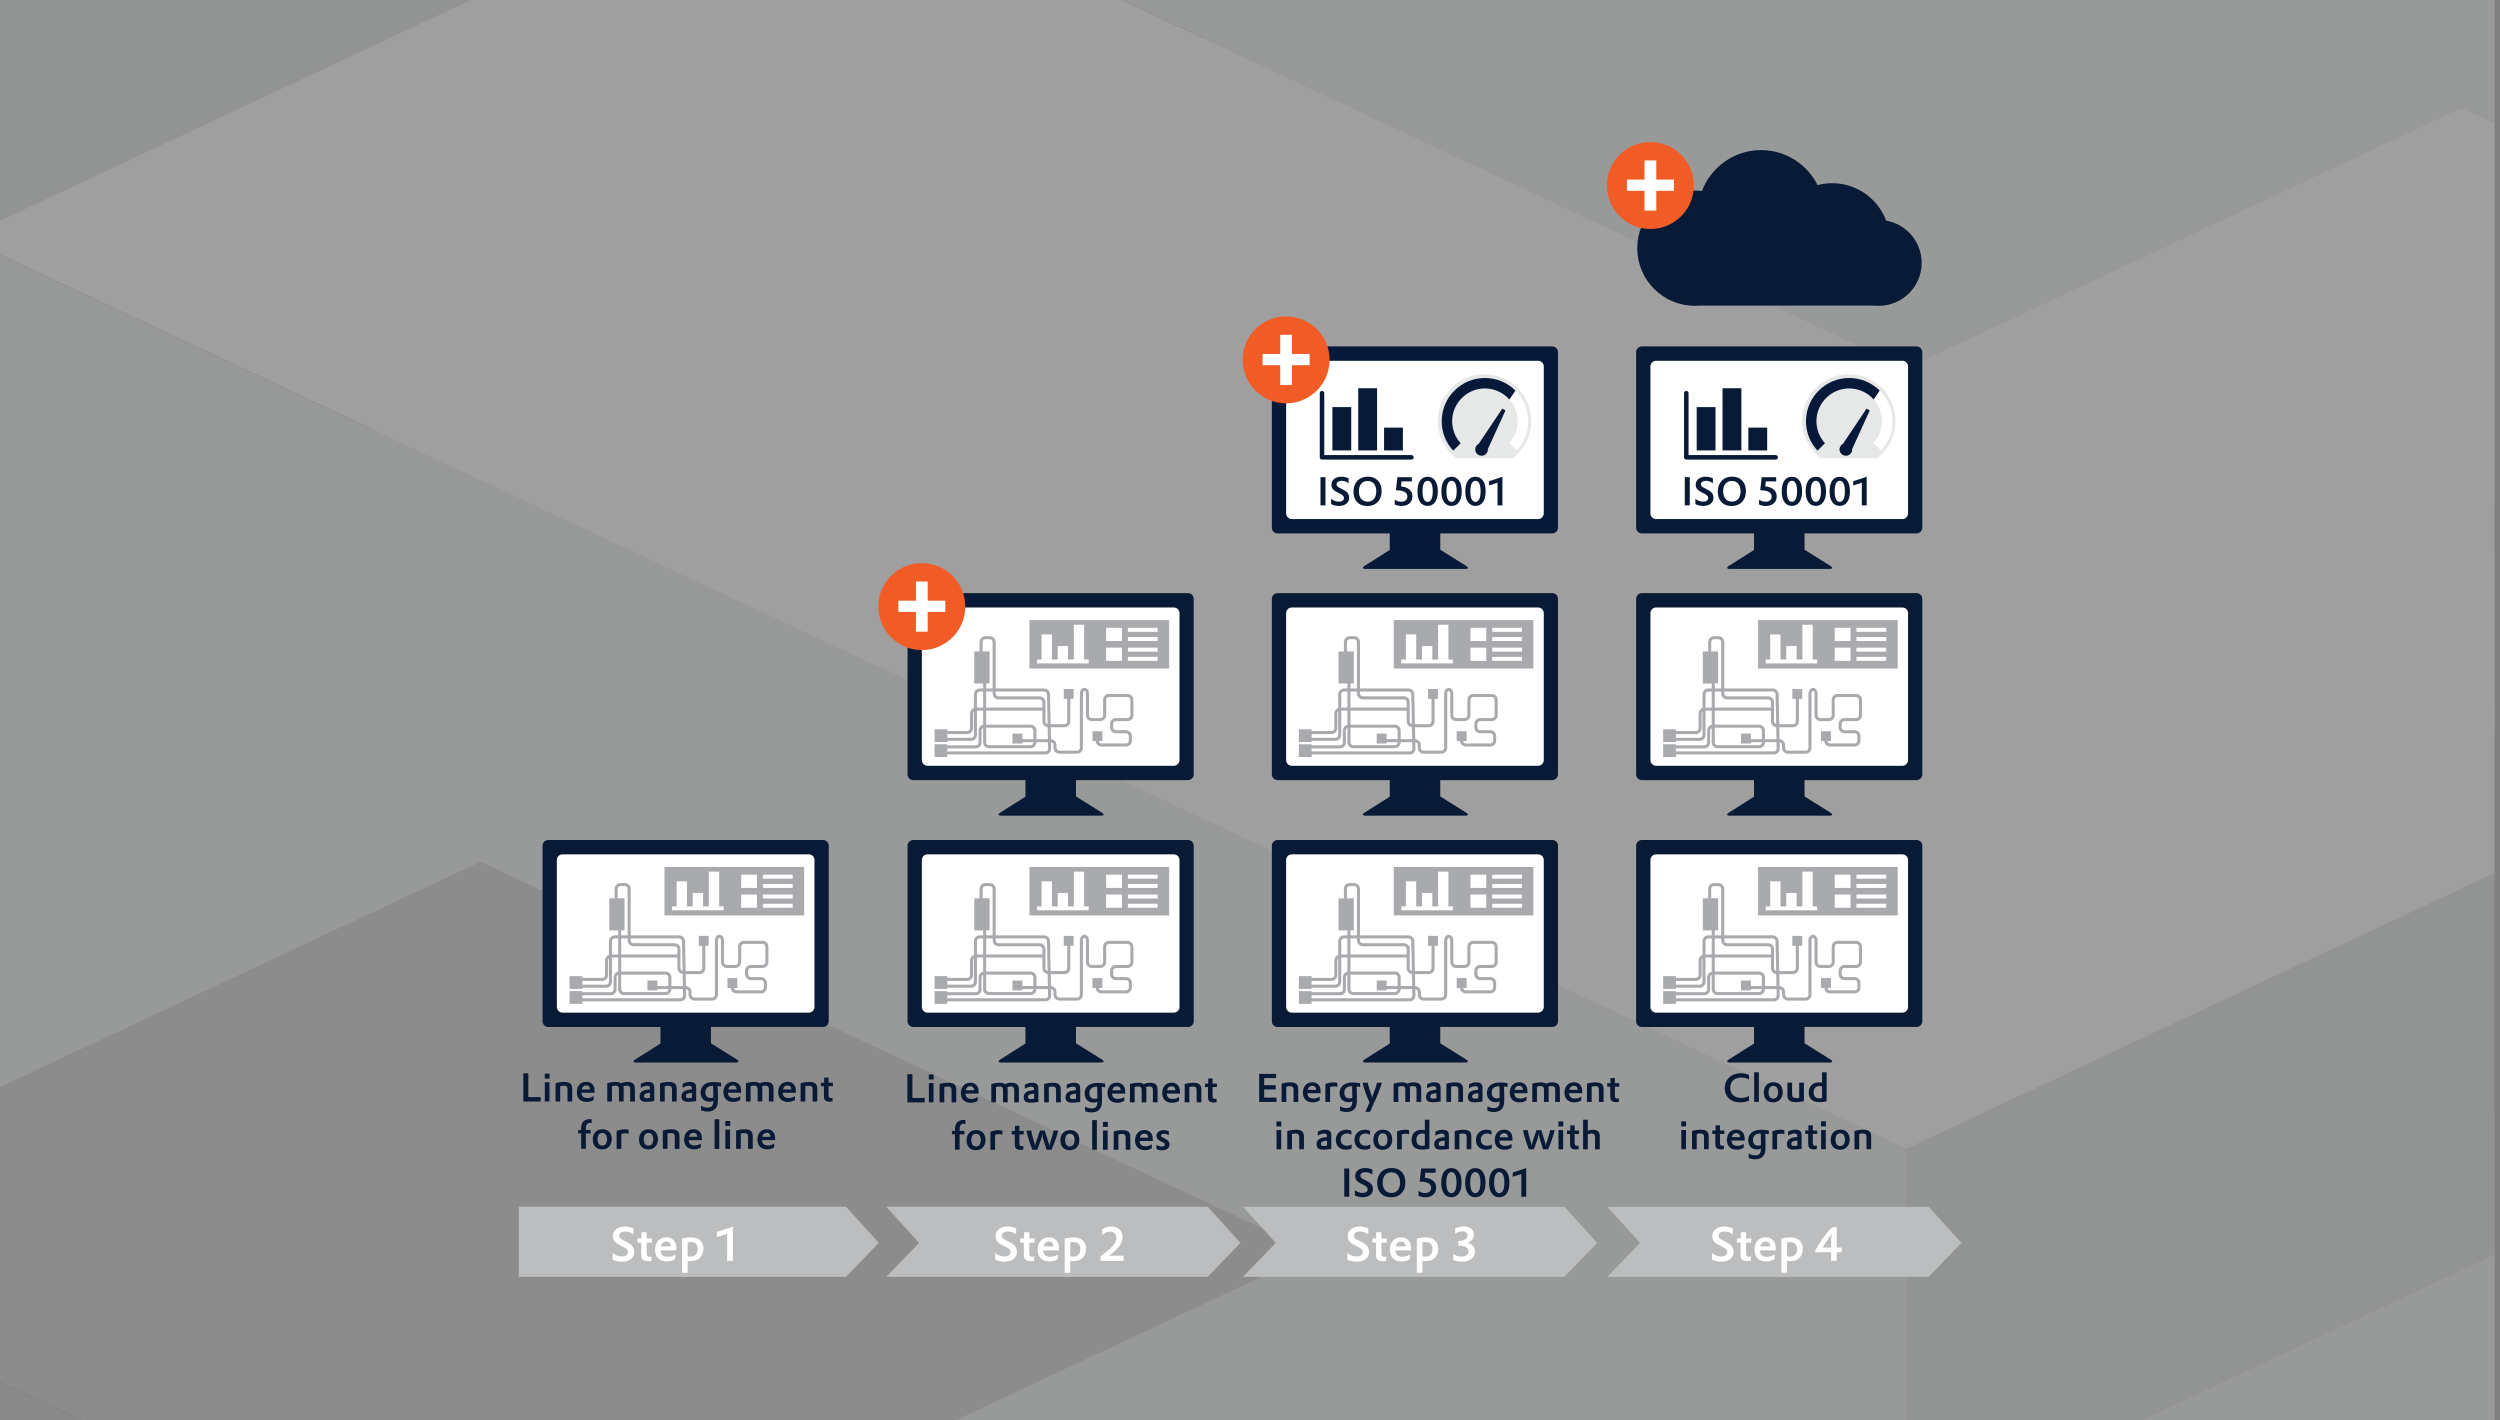<?xml version="1.0" encoding="UTF-8"?>
<svg xmlns="http://www.w3.org/2000/svg" xmlns:xlink="http://www.w3.org/1999/xlink" viewBox="0 0 880 500">
  <rect x="0" y="0" width="880" height="500" fill="#808080" stroke="none"/>
  <defs>
    <style>
      .cls-1 {
        opacity: .3;
      }

      .cls-2 {
        clip-path: url(#clippath-2);
      }

      .cls-3 {
        fill: #002747;
      }

      .cls-3, .cls-4, .cls-5, .cls-6, .cls-7, .cls-8, .cls-9, .cls-10, .cls-11, .cls-12, .cls-13, .cls-14, .cls-15, .cls-16, .cls-17, .cls-18, .cls-19, .cls-20, .cls-21, .cls-22, .cls-23, .cls-24 {
        stroke-width: 0px;
      }

      .cls-4 {
        fill: #bbbdbf;
      }

      .cls-25 {
        clip-path: url(#clippath-6);
      }

      .cls-5 {
        fill: #e6e7e7;
      }

      .cls-6 {
        fill: none;
      }

      .cls-26 {
        clip-path: url(#clippath-7);
      }

      .cls-7 {
        fill: #00092c;
      }

      .cls-27 {
        clip-path: url(#clippath-1);
      }

      .cls-28 {
        clip-path: url(#clippath-4);
      }

      .cls-8 {
        fill: #f15b25;
      }

      .cls-9 {
        fill: #001738;
      }

      .cls-10 {
        fill: #bcbec0;
      }

      .cls-11 {
        fill: #2c4665;
      }

      .cls-12 {
        fill: #061938;
      }

      .cls-29 {
        clip-path: url(#clippath-9);
      }

      .cls-30 {
        clip-path: url(#clippath);
      }

      .cls-13 {
        fill: #9d9fa2;
      }

      .cls-14 {
        fill: #8ba3b3;
      }

      .cls-15 {
        fill: #7c92a1;
      }

      .cls-31 {
        clip-path: url(#clippath-3);
      }

      .cls-16 {
        fill: #a8aaad;
      }

      .cls-17 {
        fill: #e6e7e8;
      }

      .cls-18 {
        fill: #b1b3b6;
      }

      .cls-32 {
        clip-path: url(#clippath-8);
      }

      .cls-19 {
        fill: #a7a9ac;
      }

      .cls-20 {
        fill: #fff;
      }

      .cls-33 {
        clip-path: url(#clippath-5);
      }

      .cls-21 {
        fill: #081a36;
      }

      .cls-22 {
        fill: #143755;
      }

      .cls-23 {
        fill: #c7c8ca;
      }

      .cls-24 {
        fill: #d1d3d4;
      }
    </style>
    <clipPath id="clippath">
      <rect class="cls-6" x="-1.86" y="-520" width="880" height="500"/>
    </clipPath>
    <clipPath id="clippath-1">
      <rect class="cls-6" x="-1.86" y="-561.72" width="880" height="665.62"/>
    </clipPath>
    <clipPath id="clippath-2">
      <rect class="cls-6" x="-1.86" y="-561.72" width="880" height="665.62"/>
    </clipPath>
    <clipPath id="clippath-3">
      <rect class="cls-6" x="-1.86" y="-561.72" width="880" height="665.62"/>
    </clipPath>
    <clipPath id="clippath-4">
      <rect class="cls-6" x="-696.77" y="-1398.56" width="2735.72" height="2210.8"/>
    </clipPath>
    <clipPath id="clippath-5">
      <rect class="cls-6" x="-1.86" width="880" height="500"/>
    </clipPath>
    <clipPath id="clippath-6">
      <rect class="cls-6" x="-1.86" y="-41.72" width="880" height="665.62"/>
    </clipPath>
    <clipPath id="clippath-7">
      <rect class="cls-6" x="-1.86" y="-41.72" width="880" height="665.62"/>
    </clipPath>
    <clipPath id="clippath-8">
      <rect class="cls-6" x="-1.86" y="-41.72" width="880" height="665.62"/>
    </clipPath>
    <clipPath id="clippath-9">
      <rect class="cls-6" x="-696.77" y="-878.56" width="2735.72" height="2210.8"/>
    </clipPath>
  </defs>
  <g id="Hintergrund">
    <g class="cls-30">
      <g id="Artwork_1" data-name="Artwork 1">
        <g class="cls-27">
          <g class="cls-2">
            <g class="cls-31">
              <g class="cls-1">
                <g class="cls-28">
                  <polygon class="cls-3" points="1061.91 -55.22 964.2 -101.04 866.5 -146.85 866.5 -12.5 964.2 33.31 1061.91 79.13 1159.61 124.96 1159.61 -9.4 1061.91 -55.22"/>
                  <polygon class="cls-22" points="866.5 -55.22 768.8 -9.4 768.8 124.96 866.5 79.13 964.2 33.31 964.2 -101.04 866.5 -55.22"/>
                  <polygon class="cls-11" points="671.09 -55.22 573.39 -101.04 573.39 33.31 671.09 79.13 768.8 124.96 768.8 -9.4 671.09 -55.22"/>
                  <polygon class="cls-22" points="475.68 -55.22 377.98 -9.4 280.28 36.41 280.28 170.77 377.98 124.96 475.68 79.13 573.39 33.31 573.39 -101.04 475.68 -55.22"/>
                  <polygon class="cls-11" points="280.28 36.41 280.28 170.77 182.57 124.96 182.57 -9.4 280.28 36.41"/>
                  <polygon class="cls-22" points="84.87 36.41 -12.85 82.24 -12.85 216.59 84.87 170.77 182.56 124.96 182.56 -9.4 84.87 36.41"/>
                  <polygon class="cls-24" points="1061.91 -238.5 964.2 -284.31 866.5 -330.13 768.8 -375.96 671.09 -330.13 573.39 -284.31 475.68 -238.5 377.97 -284.31 280.28 -330.13 182.57 -375.96 84.87 -330.13 -12.85 -284.31 -110.54 -238.5 -208.25 -192.68 -305.96 -146.86 -403.66 -101.04 -305.96 -55.22 -208.25 -9.4 -110.54 36.41 -12.85 82.24 84.87 36.41 182.57 -9.4 280.28 36.41 377.97 -9.4 475.68 -55.22 573.39 -101.04 671.09 -55.22 768.8 -9.4 866.5 -55.22 964.2 -101.04 866.5 -146.86 964.2 -192.68 1061.91 -238.5"/>
                  <polygon class="cls-3" points="1355.02 265.52 1257.31 219.69 1159.61 173.87 1061.91 128.06 964.2 82.24 866.5 36.41 768.8 -9.4 768.8 124.96 866.5 170.77 964.2 216.59 1061.91 262.42 1159.61 308.23 1257.31 354.05 1355.02 399.87 1452.72 445.68 1452.72 311.33 1355.02 265.52"/>
                  <polygon class="cls-10" points="1452.72 -146.86 1355.02 -101.04 1257.3 -55.22 1159.61 -9.4 1061.91 -55.22 964.2 -101.04 866.5 -55.22 768.8 -9.4 866.5 36.41 964.2 82.23 1061.91 128.06 1159.61 173.87 1257.3 219.69 1355.02 265.52 1452.72 311.33 1550.43 265.52 1648.13 219.69 1745.83 173.87 1843.55 128.06 1941.24 82.23 2038.96 36.41 1941.24 -9.4 1843.55 -55.22 1745.83 -101.04 1648.13 -146.86 1550.43 -192.68 1452.72 -146.86"/>
                  <polygon class="cls-15" points="377.98 82.24 280.28 36.41 280.28 170.77 377.98 216.59 475.67 262.42 475.67 128.06 377.98 82.24"/>
                  <polygon class="cls-15" points="280.28 354.05 377.98 399.88 475.68 445.68 573.39 491.51 671.09 537.33 671.09 402.97 573.39 357.15 475.68 311.33 377.98 265.52 280.28 219.69 280.28 354.05"/>
                  <polygon class="cls-14" points="768.8 357.15 671.09 402.98 671.09 537.33 768.8 491.51 866.5 445.68 866.5 311.33 768.8 357.15"/>
                  <polygon class="cls-15" points="866.5 445.68 964.2 491.51 1061.91 537.33 1159.61 583.14 1159.61 448.78 1061.91 402.98 964.2 357.15 866.5 311.33 866.5 445.68"/>
                  <polygon class="cls-9" points="377.97 173.88 280.26 219.69 182.56 265.51 84.85 311.34 -12.85 357.15 -12.85 491.5 84.85 445.7 182.56 399.88 280.26 354.05 377.97 308.24 475.67 262.41 475.67 128.06 377.97 173.88"/>
                  <polygon class="cls-10" points="-501.36 -55.22 -599.07 -9.4 -696.77 36.41 -599.07 82.24 -501.36 128.06 -403.66 173.87 -305.96 219.69 -208.25 265.52 -110.55 311.33 -12.84 357.15 84.87 311.33 182.56 265.52 280.28 219.69 377.98 173.87 475.67 128.06 377.98 82.24 280.28 36.41 182.56 -9.4 84.87 36.41 -12.84 82.24 -110.55 36.41 -208.25 -9.4 -305.96 -55.22 -403.66 -101.04 -501.36 -55.22"/>
                  <polygon class="cls-23" points="1061.91 494.61 964.2 540.43 866.5 586.24 768.8 632.07 671.09 677.89 671.09 812.25 768.8 766.42 866.5 720.6 964.2 674.79 1061.91 628.97 1159.61 583.14 1159.61 448.78 1061.91 494.61"/>
                  <polygon class="cls-10" points="-12.85 491.51 84.87 537.33 182.57 583.14 280.28 628.96 377.98 674.79 475.68 720.6 573.39 766.42 671.09 812.24 671.09 677.89 573.39 632.07 475.68 586.24 377.98 540.43 280.28 494.61 182.57 448.78 84.87 402.98 -12.85 357.15 -12.85 491.51"/>
                  <polygon class="cls-24" points="182.57 265.52 84.87 311.33 -12.85 357.15 84.87 402.98 182.57 448.78 280.28 494.61 377.97 540.43 475.68 586.24 573.39 632.07 671.09 677.89 768.8 632.07 866.5 586.24 964.2 540.43 1061.91 494.61 1159.61 448.78 1061.91 402.98 964.2 357.15 866.5 311.33 768.8 357.15 671.09 402.98 573.39 357.15 475.68 311.33 377.97 265.52 280.28 219.69 182.57 265.52"/>
                  <polygon class="cls-19" points="1355.02 265.52 1257.31 219.69 1159.61 173.87 1061.91 128.06 964.2 82.24 866.5 36.41 768.8 -9.4 671.08 -55.22 573.39 -101.04 475.68 -55.22 377.98 -9.4 280.28 36.41 377.98 82.24 475.68 128.06 377.98 173.87 280.28 219.69 377.98 265.52 475.68 311.33 573.39 357.15 671.08 402.98 768.8 357.15 866.5 311.33 964.2 357.15 1061.91 402.98 1159.61 448.78 1257.31 402.98 1355.02 357.15 1452.72 311.33 1355.02 265.52"/>
                  <polygon class="cls-3" points="-12.83 -131.24 84.88 -177.06 182.58 -222.89 280.28 -268.7 377.99 -314.52 475.69 -360.34 573.39 -406.15 573.39 -271.79 475.69 -225.98 377.99 -180.16 280.28 -134.34 182.58 -88.53 84.88 -42.7 -12.83 3.12 -110.53 48.93 -110.53 -85.43 -12.83 -131.24"/>
                  <polygon class="cls-15" points="768.8 -39.6 866.51 -85.43 964.21 -131.24 1061.91 -177.06 1061.91 -42.71 964.21 3.12 866.51 48.93 768.8 94.75 671.1 140.57 671.1 6.22 768.8 -39.6"/>
                  <polygon class="cls-14" points="573.39 -39.6 671.1 6.22 671.1 140.57 573.39 94.75 475.69 48.93 475.69 -85.43 573.39 -39.6"/>
                  <polygon class="cls-13" points="-12.83 -39.6 84.88 6.22 182.58 52.03 182.58 186.39 84.88 140.57 -12.83 94.75 -110.53 48.93 -110.53 -85.43 -12.83 -39.6"/>
                  <polygon class="cls-15" points="280.28 6.22 377.99 -39.6 475.69 -85.42 475.69 48.93 377.99 94.75 280.28 140.57 182.58 186.38 182.58 52.03 280.28 6.22"/>
                  <polygon class="cls-9" points="964.22 -222.87 1061.92 -177.07 1159.63 -131.24 1257.34 -85.41 1355.03 -39.6 1355.03 94.75 1257.34 48.94 1159.63 3.12 1061.92 -42.71 964.22 -88.52 866.52 -134.34 866.52 -268.69 964.22 -222.87"/>
                  <polygon class="cls-18" points="280.28 97.85 377.99 143.68 475.69 189.49 573.39 235.31 671.1 281.13 671.1 415.49 573.39 369.67 475.69 323.84 377.99 278.03 280.28 232.21 182.58 186.39 182.58 52.03 280.28 97.85"/>
                  <polygon class="cls-10" points="768.8 235.31 866.51 189.49 964.21 143.68 1061.91 97.85 1159.62 52.03 1257.32 6.22 1355.03 -39.6 1355.03 94.75 1257.32 140.57 1159.62 186.39 1061.91 232.21 964.21 278.04 866.51 323.84 768.8 369.67 671.1 415.49 671.1 281.13 768.8 235.31"/>
                  <polygon class="cls-24" points="280.28 6.22 377.99 -39.6 475.69 -85.42 573.39 -39.6 671.1 6.22 768.8 -39.6 866.51 -85.42 964.21 -131.24 1061.91 -177.06 1159.62 -131.24 1257.32 -85.42 1355.03 -39.6 1257.32 6.22 1159.62 52.03 1061.91 97.85 964.21 143.68 866.51 189.49 768.8 235.31 671.1 281.13 573.39 235.31 475.69 189.49 377.99 143.68 280.28 97.85 182.58 52.03 280.28 6.22"/>
                  <polygon class="cls-19" points="-12.83 -131.24 84.88 -177.06 182.58 -222.89 280.28 -268.7 377.99 -314.52 475.69 -360.34 573.39 -406.15 671.1 -451.98 768.8 -497.8 866.51 -451.98 964.21 -406.15 1061.91 -360.34 964.21 -314.52 866.51 -268.7 964.21 -222.89 1061.91 -177.06 964.21 -131.24 866.51 -85.43 768.8 -39.61 671.1 6.22 573.39 -39.61 475.69 -85.43 377.99 -39.61 280.28 6.22 182.58 52.03 84.88 6.22 -12.83 -39.61 -110.53 -85.43 -12.83 -131.24"/>
                  <polygon class="cls-10" points="1061.91 -298.9 964.2 -253.08 866.5 -207.27 768.8 -161.45 671.09 -115.62 671.09 18.74 768.8 -27.09 866.5 -72.91 964.2 -118.72 1061.91 -164.54 1159.61 -210.37 1159.61 -344.72 1061.91 -298.9"/>
                  <polygon class="cls-24" points="573.39 -161.45 475.68 -207.27 377.98 -253.08 280.28 -298.9 182.57 -344.73 84.87 -390.54 -12.85 -436.36 -12.85 -302 84.87 -256.18 182.57 -210.37 280.28 -164.55 377.98 -118.72 475.68 -72.91 573.39 -27.09 671.09 18.73 671.09 -115.62 573.39 -161.45"/>
                </g>
              </g>
            </g>
          </g>
        </g>
      </g>
    </g>
    <g class="cls-33">
      <g id="Artwork_1-2" data-name="Artwork 1">
        <g class="cls-25">
          <g class="cls-26">
            <g class="cls-32">
              <g class="cls-1">
                <g class="cls-29">
                  <polygon class="cls-7" points="671.09 189.87 573.39 235.69 475.67 281.5 475.67 415.86 573.39 370.04 671.09 324.22 768.8 278.4 768.8 144.04 671.09 189.87"/>
                  <polygon class="cls-3" points="377.98 235.69 280.28 189.87 182.56 144.04 182.56 278.4 280.28 324.22 377.98 370.04 475.67 415.85 475.67 281.5 377.98 235.69"/>
                  <polygon class="cls-3" points="964.2 235.69 866.5 189.87 768.8 144.04 768.8 278.4 866.5 324.22 964.2 370.04 1061.91 415.85 1061.91 281.5 964.2 235.69"/>
                  <polygon class="cls-3" points="1061.91 464.78 964.2 418.96 866.5 373.15 866.5 507.5 964.2 553.31 1061.91 599.13 1159.61 644.96 1159.61 510.6 1061.91 464.78"/>
                  <polygon class="cls-22" points="964.2 327.32 866.5 373.14 866.5 507.5 964.2 461.68 1061.91 415.86 1061.91 281.5 964.2 327.32"/>
                  <polygon class="cls-22" points="866.5 464.78 768.8 510.6 768.8 644.96 866.5 599.13 964.2 553.31 964.2 418.96 866.5 464.78"/>
                  <polygon class="cls-11" points="671.09 464.78 573.39 418.96 573.39 553.31 671.09 599.13 768.8 644.96 768.8 510.6 671.09 464.78"/>
                  <polygon class="cls-22" points="475.68 464.78 377.98 510.6 280.28 556.41 280.28 690.77 377.98 644.96 475.68 599.13 573.39 553.31 573.39 418.96 475.68 464.78"/>
                  <polygon class="cls-24" points="1061.91 281.5 964.2 235.69 866.5 189.87 768.8 144.04 671.09 189.87 573.39 235.69 475.68 281.5 377.97 235.69 280.28 189.87 182.57 144.04 84.87 189.87 -12.85 235.69 -110.54 281.5 -208.25 327.32 -305.96 373.14 -403.66 418.96 -305.96 464.78 -208.25 510.6 -110.54 556.41 -12.85 602.24 84.87 556.41 182.57 510.6 280.28 556.41 377.97 510.6 475.68 464.78 573.39 418.96 671.09 464.78 768.8 510.6 866.5 464.78 964.2 418.96 866.5 373.14 964.2 327.32 1061.91 281.5"/>
                  <polygon class="cls-10" points="1452.72 373.14 1355.02 418.96 1257.3 464.78 1159.61 510.6 1061.91 464.78 964.2 418.96 866.5 464.78 768.8 510.6 866.5 556.41 964.2 602.23 1061.91 648.06 1159.61 693.87 1257.3 739.69 1355.02 785.52 1452.72 831.33 1550.43 785.52 1648.13 739.69 1745.83 693.87 1843.55 648.06 1941.24 602.23 2038.96 556.41 1941.24 510.6 1843.55 464.78 1745.83 418.96 1648.13 373.14 1550.43 327.32 1452.72 373.14"/>
                  <polygon class="cls-10" points="-501.36 464.78 -599.07 510.6 -696.77 556.41 -599.07 602.24 -501.36 648.06 -403.66 693.87 -305.96 739.69 -208.25 785.52 -110.55 831.33 -12.84 877.15 84.87 831.33 182.56 785.52 280.28 739.69 377.98 693.87 475.67 648.06 377.98 602.24 280.28 556.41 182.56 510.6 84.87 556.41 -12.84 602.24 -110.55 556.41 -208.25 510.6 -305.96 464.78 -403.66 418.96 -501.36 464.78"/>
                  <polygon class="cls-19" points="1355.02 785.52 1257.31 739.69 1159.61 693.87 1061.91 648.06 964.2 602.24 866.5 556.41 768.8 510.6 671.08 464.78 573.39 418.96 475.68 464.78 377.98 510.6 280.28 556.41 377.98 602.24 475.68 648.06 377.98 693.87 280.28 739.69 377.98 785.52 475.68 831.33 573.39 877.15 671.08 922.98 768.8 877.15 866.5 831.33 964.2 877.15 1061.91 922.98 1159.61 968.78 1257.31 922.98 1355.02 877.15 1452.72 831.33 1355.02 785.52"/>
                  <polygon class="cls-19" points="1452.72 281.5 1355.02 235.69 1257.31 189.87 1159.61 144.04 1061.91 98.23 964.2 52.41 866.5 6.58 768.8 -39.23 671.09 -85.05 573.39 -39.23 475.67 6.58 377.98 52.41 280.28 98.23 182.57 144.04 280.28 189.87 377.98 235.69 475.67 281.5 573.39 235.69 671.09 189.87 768.8 144.04 866.5 189.87 964.2 235.69 1061.91 281.5 964.2 327.32 866.5 373.14 964.2 418.96 1061.91 464.78 1159.61 510.6 1257.31 464.78 1355.02 418.96 1452.72 373.14 1550.43 327.32 1452.72 281.5"/>
                  <polygon class="cls-7" points="671.1 -206.89 768.8 -161.07 866.51 -115.26 866.51 19.1 768.8 -26.71 671.1 -72.53 573.39 -118.36 573.39 -252.71 671.1 -206.89"/>
                  <polygon class="cls-3" points="964.21 -161.07 1061.91 -206.89 1159.62 -252.71 1159.62 -118.36 1061.91 -72.53 964.21 -26.71 866.51 19.1 866.51 -115.26 964.21 -161.07"/>
                  <polygon class="cls-3" points="377.99 -161.07 475.69 -206.89 573.39 -252.71 573.39 -118.36 475.69 -72.53 377.99 -26.71 280.28 19.1 280.28 -115.26 377.99 -161.07"/>
                  <polygon class="cls-7" points="-110.53 -23.61 -12.83 22.2 84.88 68.02 182.58 113.85 182.58 248.21 84.88 202.38 -12.83 156.56 -110.53 110.75 -208.24 64.92 -208.24 -69.43 -110.53 -23.61"/>
                  <polygon class="cls-3" points="280.28 68.03 377.99 22.2 475.69 -23.61 475.69 110.75 377.99 156.56 280.28 202.38 182.58 248.2 182.58 113.85 280.28 68.03"/>
                  <polygon class="cls-22" points="377.99 -69.43 475.69 -23.61 475.69 110.75 377.99 64.92 280.28 19.1 280.28 -115.26 377.99 -69.43"/>
                  <polygon class="cls-22" points="475.69 68.03 573.39 113.85 573.39 248.2 475.69 202.38 377.99 156.56 377.99 22.2 475.69 68.03"/>
                  <polygon class="cls-11" points="671.1 68.03 768.8 22.2 768.8 156.56 671.1 202.38 573.39 248.2 573.39 113.85 671.1 68.03"/>
                  <polygon class="cls-22" points="866.51 68.03 964.21 113.85 1061.91 159.66 1061.91 294.02 964.21 248.2 866.51 202.38 768.8 156.56 768.8 22.2 866.51 68.03"/>
                  <polygon class="cls-10" points="280.28 -115.26 377.99 -161.06 475.69 -206.89 573.39 -252.72 671.1 -206.89 768.8 -161.06 866.51 -115.26 964.21 -161.06 1061.91 -206.89 1159.62 -252.72 1257.32 -206.89 1355.03 -161.06 1452.73 -115.26 1550.43 -69.43 1648.14 -23.61 1745.84 22.2 1648.14 68.03 1550.43 113.85 1452.73 159.66 1355.03 205.48 1257.32 159.66 1159.62 113.85 1061.91 159.66 964.21 113.85 866.51 68.03 768.8 22.2 671.1 68.03 573.39 113.85 475.69 68.03 377.99 22.2 475.69 -23.61 377.99 -69.43 280.28 -115.26"/>
                  <polygon class="cls-3" points="-12.83 388.76 84.88 342.94 182.58 297.11 280.28 251.3 377.99 205.48 475.69 159.66 573.39 113.85 573.39 248.21 475.69 294.02 377.99 339.84 280.28 385.66 182.58 431.47 84.88 477.3 -12.83 523.12 -110.53 568.93 -110.53 434.57 -12.83 388.76"/>
                  <polygon class="cls-24" points="-305.95 -23.61 -403.64 22.2 -501.36 68.03 -599.06 113.85 -696.77 159.66 -599.06 205.48 -501.36 251.31 -403.64 297.11 -305.95 342.94 -208.24 388.76 -110.53 434.58 -12.83 388.76 84.88 342.94 182.58 297.11 280.28 251.31 377.99 205.48 475.69 159.66 573.39 113.85 475.69 68.03 377.99 22.2 280.28 68.03 182.58 113.85 84.88 68.03 -12.83 22.2 -110.53 -23.61 -208.24 -69.43 -305.95 -23.61"/>
                  <polygon class="cls-15" points="964.21 205.48 1061.91 159.66 1061.91 294.02 964.21 339.84 866.51 385.66 866.51 251.31 964.21 205.48"/>
                  <polygon class="cls-15" points="768.8 480.4 866.51 434.57 964.21 388.76 1061.91 342.94 1061.91 477.29 964.21 523.12 866.51 568.93 768.8 614.75 671.1 660.57 671.1 526.22 768.8 480.4"/>
                  <polygon class="cls-14" points="573.39 480.4 671.1 526.22 671.1 660.57 573.39 614.75 475.69 568.93 475.69 434.57 573.39 480.4"/>
                  <polygon class="cls-13" points="-12.83 480.4 84.88 526.22 182.58 572.03 182.58 706.39 84.88 660.57 -12.83 614.75 -110.53 568.93 -110.53 434.57 -12.83 480.4"/>
                  <polygon class="cls-15" points="280.28 526.22 377.99 480.4 475.69 434.58 475.69 568.93 377.99 614.75 280.28 660.57 182.58 706.38 182.58 572.03 280.28 526.22"/>
                  <polygon class="cls-9" points="964.22 297.13 1061.92 342.93 1159.63 388.76 1257.34 434.59 1355.03 480.4 1355.03 614.75 1257.34 568.94 1159.63 523.12 1061.92 477.29 964.22 431.48 866.52 385.66 866.52 251.31 964.22 297.13"/>
                  <polygon class="cls-17" points="1648.15 68.03 1550.43 113.85 1452.73 159.66 1355.03 205.48 1257.32 159.66 1159.62 113.85 1061.91 159.66 964.21 205.48 866.51 251.3 964.21 297.12 1061.91 342.94 1159.62 388.76 1257.32 434.57 1355.03 480.39 1452.73 434.57 1550.43 388.76 1648.15 342.94 1745.84 297.12 1843.54 251.3 1941.26 205.48 2038.96 159.66 1941.26 113.85 1843.54 68.03 1745.84 22.2 1648.15 68.03"/>
                  <polygon class="cls-10" points="768.8 755.31 866.51 709.49 964.21 663.68 1061.91 617.85 1159.62 572.03 1257.32 526.22 1355.03 480.4 1355.03 614.75 1257.32 660.57 1159.62 706.39 1061.91 752.21 964.21 798.04 866.51 843.84 768.8 889.67 671.1 935.49 671.1 801.13 768.8 755.31"/>
                  <polygon class="cls-24" points="280.28 526.22 377.99 480.4 475.69 434.58 573.39 480.4 671.1 526.22 768.8 480.4 866.51 434.58 964.21 388.76 1061.91 342.94 1159.62 388.76 1257.32 434.58 1355.03 480.4 1257.32 526.22 1159.62 572.03 1061.91 617.85 964.21 663.68 866.51 709.49 768.8 755.31 671.1 801.13 573.39 755.31 475.69 709.49 377.99 663.68 280.28 617.85 182.58 572.03 280.28 526.22"/>
                  <polygon class="cls-19" points="-12.83 388.76 84.88 342.94 182.58 297.11 280.28 251.3 377.99 205.48 475.69 159.66 573.39 113.85 671.1 68.02 768.8 22.2 866.51 68.02 964.21 113.85 1061.91 159.66 964.21 205.48 866.51 251.3 964.21 297.11 1061.91 342.94 964.21 388.76 866.51 434.57 768.8 480.39 671.1 526.22 573.39 480.39 475.69 434.57 377.99 480.39 280.28 526.22 182.58 572.03 84.88 526.22 -12.83 480.39 -110.53 434.57 -12.83 388.76"/>
                  <polygon class="cls-17" points="-110.53 -115.26 -12.83 -161.06 84.88 -206.89 182.58 -252.72 280.28 -298.53 377.99 -344.35 475.69 -390.17 573.39 -435.98 671.1 -481.81 768.8 -435.98 866.51 -390.17 964.21 -344.35 1061.91 -298.53 1159.62 -252.72 1061.91 -206.89 964.21 -161.06 866.51 -115.26 768.8 -161.06 671.1 -206.89 573.39 -252.72 475.69 -206.89 377.99 -161.06 280.28 -115.26 377.99 -69.43 475.69 -23.61 377.99 22.2 280.28 68.03 182.58 113.85 84.88 68.03 -12.83 22.2 -110.53 -23.61 -208.24 -69.43 -110.53 -115.26"/>
                  <polygon class="cls-3" points="1355.02 -7.99 1257.31 -53.82 1159.61 -99.64 1061.91 -145.45 964.2 -191.27 866.5 -237.1 768.8 -282.91 768.8 -148.55 866.5 -102.74 964.2 -56.92 1061.91 -11.1 1159.61 34.72 1257.31 80.54 1355.02 126.36 1452.72 172.17 1452.72 37.82 1355.02 -7.99"/>
                  <polygon class="cls-10" points="1452.72 -420.37 1355.02 -374.56 1257.3 -328.73 1159.61 -282.91 1061.91 -328.73 964.2 -374.56 866.5 -328.73 768.8 -282.91 866.5 -237.1 964.2 -191.28 1061.91 -145.45 1159.61 -99.64 1257.3 -53.82 1355.02 -8 1452.72 37.82 1550.43 -8 1648.13 -53.82 1745.83 -99.64 1843.55 -145.45 1941.24 -191.28 2038.96 -237.1 1941.24 -282.91 1843.55 -328.73 1745.83 -374.56 1648.13 -420.37 1550.43 -466.19 1452.72 -420.37"/>
                  <polygon class="cls-15" points="573.39 83.64 475.68 37.82 377.98 -7.99 280.28 -53.82 280.28 80.54 377.98 126.37 475.68 172.17 573.39 218 671.09 263.82 671.09 129.46 573.39 83.64"/>
                  <polygon class="cls-14" points="768.8 83.64 671.09 129.46 671.09 263.82 768.8 218 866.5 172.17 866.5 37.82 768.8 83.64"/>
                  <polygon class="cls-15" points="1061.91 129.46 964.2 83.64 866.5 37.82 866.5 172.17 964.2 218 1061.91 263.82 1159.61 309.63 1159.61 175.27 1061.91 129.46"/>
                  <polygon class="cls-9" points="377.97 -99.63 280.26 -53.82 182.56 -8 84.85 37.83 -12.85 83.64 -12.85 217.99 84.85 172.19 182.56 126.36 280.26 80.54 377.97 34.73 475.67 -11.1 475.67 -145.45 377.97 -99.63"/>
                  <polygon class="cls-10" points="-501.36 -328.73 -599.07 -282.91 -696.77 -237.1 -599.07 -191.27 -501.36 -145.45 -403.66 -99.64 -305.96 -53.82 -208.25 -7.99 -110.55 37.82 -12.84 83.64 84.87 37.82 182.56 -7.99 280.28 -53.82 377.98 -99.64 475.67 -145.45 377.98 -191.27 280.28 -237.1 182.56 -282.91 84.87 -237.1 -12.84 -191.27 -110.55 -237.1 -208.25 -282.91 -305.96 -328.73 -403.66 -374.56 -501.36 -328.73"/>
                  <polygon class="cls-10" points="1061.91 221.1 964.2 266.92 866.5 312.73 768.8 358.55 671.09 404.38 671.09 538.74 768.8 492.91 866.5 447.09 964.2 401.28 1061.91 355.46 1159.61 309.63 1159.61 175.28 1061.91 221.1"/>
                  <polygon class="cls-24" points="573.39 358.55 475.68 312.73 377.98 266.92 280.28 221.1 182.57 175.27 84.87 129.46 -12.85 83.64 -12.85 218 84.87 263.82 182.57 309.63 280.28 355.45 377.98 401.28 475.68 447.09 573.39 492.91 671.09 538.73 671.09 404.38 573.39 358.55"/>
                  <polygon class="cls-17" points="1061.91 129.46 964.2 83.64 866.5 37.82 768.8 83.64 671.09 129.46 573.39 83.64 475.68 37.82 377.97 -8 280.28 -53.82 182.57 -8 84.87 37.82 -12.85 83.64 84.87 129.46 182.57 175.27 280.28 221.09 377.97 266.92 475.68 312.73 573.39 358.55 671.09 404.38 768.8 358.55 866.5 312.73 964.2 266.92 1061.91 221.09 1159.61 175.27 1061.91 129.46"/>
                  <polygon class="cls-24" points="1355.02 -7.99 1257.31 -53.82 1159.61 -99.64 1061.91 -145.45 964.2 -191.27 866.5 -237.1 768.8 -282.91 671.08 -328.73 573.39 -374.56 475.68 -328.73 377.98 -282.91 280.28 -237.1 377.98 -191.27 475.68 -145.45 377.98 -99.64 280.28 -53.82 377.98 -7.99 475.68 37.82 573.39 83.64 671.08 129.46 768.8 83.64 866.5 37.82 964.2 83.64 1061.91 129.46 1159.61 175.27 1257.31 129.46 1355.02 83.64 1452.72 37.82 1355.02 -7.99"/>
                </g>
              </g>
            </g>
          </g>
        </g>
      </g>
    </g>
  </g>
  <g id="Layer_2" data-name="Layer 2">
    <g>
      <g>
        <path class="cls-21" d="M184.21,377.81h1.76v8.37h4.34v1.56h-6.1v-9.92Z"/>
        <path class="cls-21" d="M191.75,377.92h1.71v1.76h-1.71v-1.76ZM191.77,380.97h1.65v6.77h-1.65v-6.77Z"/>
        <path class="cls-21" d="M195.55,381.3c1.11-.32,2.07-.46,3.07-.46,1.07,0,1.81.22,2.25.69.39.42.54.93.54,1.85v4.35h-1.65v-4.24c0-.96-.36-1.32-1.35-1.32-.4,0-.76.06-1.21.2v5.37h-1.65v-6.44Z"/>
        <path class="cls-21" d="M204.65,384.66c.07,1.24.75,1.86,2.1,1.86.83,0,1.54-.22,2.21-.7v1.38c-.82.49-1.52.68-2.46.68-2.17,0-3.45-1.28-3.45-3.45s1.32-3.63,3.31-3.63c1.21,0,2.18.58,2.63,1.57.24.54.32,1.1.32,2.25v.03h-4.66ZM207.71,383.48c-.07-.95-.54-1.42-1.38-1.42s-1.42.53-1.57,1.42h2.95Z"/>
        <path class="cls-21" d="M213.74,381.3c1.07-.32,2-.46,2.95-.46.81,0,1.32.12,1.92.47.81-.33,1.49-.47,2.28-.47.92,0,1.63.24,2.06.68.39.42.53.92.53,1.83v4.38h-1.65v-4.27c0-.93-.35-1.31-1.21-1.31-.42,0-.75.07-1.2.25.08.26.11.49.11.97v4.35h-1.65v-4.25c0-.95-.36-1.32-1.29-1.32-.4,0-.72.06-1.18.21v5.37h-1.65v-6.44Z"/>
        <path class="cls-21" d="M225.56,381.52c.9-.49,1.71-.69,2.63-.69.97,0,1.61.29,1.9.86.17.32.22.72.22,1.61v4.3c-1.17.17-2.1.25-2.85.25-1.6,0-2.31-.58-2.31-1.92,0-.92.39-1.57,1.17-1.95.6-.29,1.17-.42,2.33-.54h.14v-.26c0-.74-.24-.99-.97-.99s-1.45.24-2.27.75v-1.42ZM228.83,384.66c-1.6.12-2.16.43-2.16,1.15,0,.53.29.76.9.76.36,0,.78-.04,1.25-.11v-1.81Z"/>
        <path class="cls-21" d="M232.34,381.3c1.11-.32,2.07-.46,3.07-.46,1.07,0,1.81.22,2.25.69.39.42.54.93.54,1.85v4.35h-1.65v-4.24c0-.96-.36-1.32-1.35-1.32-.4,0-.76.06-1.21.2v5.37h-1.65v-6.44Z"/>
        <path class="cls-21" d="M240.3,381.52c.9-.49,1.71-.69,2.63-.69.97,0,1.61.29,1.9.86.17.32.22.72.22,1.61v4.3c-1.17.17-2.1.25-2.85.25-1.6,0-2.31-.58-2.31-1.92,0-.92.39-1.57,1.17-1.95.6-.29,1.17-.42,2.33-.54h.14v-.26c0-.74-.24-.99-.97-.99s-1.45.24-2.27.75v-1.42ZM243.57,384.66c-1.6.12-2.15.43-2.15,1.15,0,.53.29.76.9.76.36,0,.78-.04,1.25-.11v-1.81Z"/>
        <path class="cls-21" d="M246.78,389.22c.78.46,1.45.67,2.24.67,1.47,0,2.07-.68,2.07-2.31v-.06c-.43.2-.85.29-1.38.29-1.88,0-3.1-1.28-3.1-3.21,0-2.35,1.7-3.73,4.6-3.73.78,0,1.57.08,2.64.26v1.32c-.56-.1-.76-.12-1.22-.18v.24l.03.99.03,1.26c.01.71.03,1.26.03,1.68,0,1.82-.14,2.64-.57,3.34-.6.97-1.7,1.5-3.1,1.5-.76,0-1.56-.17-2.27-.46v-1.61ZM250.95,382.23c-.07-.01-.12-.01-.15-.01-1.63,0-2.52.82-2.52,2.29,0,1.24.68,1.97,1.81,1.97.35,0,.64-.06,1-.19v-.86c-.01-.24-.01-.56-.03-.99v-1.18s-.03-.83-.03-.83v-.19h-.08Z"/>
        <path class="cls-21" d="M256.24,384.66c.07,1.24.75,1.86,2.1,1.86.83,0,1.54-.22,2.21-.7v1.38c-.82.49-1.52.68-2.46.68-2.17,0-3.45-1.28-3.45-3.45s1.32-3.63,3.31-3.63c1.21,0,2.18.58,2.63,1.57.24.54.32,1.1.32,2.25v.03h-4.66ZM259.3,383.48c-.07-.95-.54-1.42-1.38-1.42s-1.42.53-1.57,1.42h2.95Z"/>
        <path class="cls-21" d="M262.55,381.3c1.07-.32,2-.46,2.95-.46.81,0,1.32.12,1.92.47.81-.33,1.49-.47,2.28-.47.92,0,1.63.24,2.06.68.39.42.53.92.53,1.83v4.38h-1.65v-4.27c0-.93-.35-1.31-1.21-1.31-.42,0-.75.07-1.2.25.08.26.11.49.11.97v4.35h-1.65v-4.25c0-.95-.36-1.32-1.29-1.32-.4,0-.72.06-1.18.21v5.37h-1.65v-6.44Z"/>
        <path class="cls-21" d="M275.51,384.66c.07,1.24.75,1.86,2.1,1.86.83,0,1.54-.22,2.21-.7v1.38c-.82.49-1.52.68-2.46.68-2.17,0-3.45-1.28-3.45-3.45s1.32-3.63,3.31-3.63c1.21,0,2.18.58,2.63,1.57.24.54.32,1.1.32,2.25v.03h-4.66ZM278.57,383.48c-.07-.95-.54-1.42-1.38-1.42s-1.42.53-1.57,1.42h2.95Z"/>
        <path class="cls-21" d="M281.82,381.3c1.11-.32,2.07-.46,3.07-.46,1.07,0,1.81.22,2.25.69.39.42.54.93.54,1.85v4.35h-1.65v-4.24c0-.96-.36-1.32-1.35-1.32-.4,0-.76.06-1.21.2v5.37h-1.65v-6.44Z"/>
        <path class="cls-21" d="M288.96,381.13h1.14v-1.81h1.54v1.81h1.54v1.22h-1.54v2.99c0,.92.19,1.17.93,1.17.15,0,.26-.01.47-.06v1.24c-.36.07-.65.1-1,.1-.82,0-1.39-.21-1.7-.63-.26-.33-.32-.61-.32-1.64v-3.17h-1.07v-1.22Z"/>
        <path class="cls-21" d="M203.49,397.79h1.07v-.22c0-1.49.25-2.29.92-2.91.53-.47,1.26-.74,2.1-.74.25,0,.4.01.7.07v1.32c-.22-.04-.35-.06-.51-.06-.53,0-.95.18-1.2.51-.26.33-.35.79-.35,1.79v.22h1.67v1.22h-1.67v5.39h-1.65v-5.39h-1.07v-1.22Z"/>
        <path class="cls-21" d="M212.04,397.49c2.04,0,3.29,1.33,3.29,3.49s-1.31,3.61-3.38,3.61-3.29-1.33-3.29-3.49,1.31-3.61,3.38-3.61ZM212,403.27c1.06,0,1.67-.82,1.67-2.24s-.61-2.24-1.67-2.24-1.67.81-1.67,2.24.61,2.24,1.67,2.24Z"/>
        <path class="cls-21" d="M217.04,398.1c.92-.38,1.96-.58,2.91-.58.5,0,.88.06,1.32.19v1.39c-.38-.14-.72-.19-1.15-.19-.5,0-.95.08-1.42.26v5.24h-1.65v-6.31Z"/>
        <path class="cls-21" d="M228.31,397.49c2.04,0,3.29,1.33,3.29,3.49s-1.31,3.61-3.38,3.61-3.29-1.33-3.29-3.49,1.31-3.61,3.38-3.61ZM228.27,403.27c1.06,0,1.67-.82,1.67-2.24s-.61-2.24-1.67-2.24-1.67.81-1.67,2.24.61,2.24,1.67,2.24Z"/>
        <path class="cls-21" d="M233.31,397.97c1.11-.32,2.07-.46,3.07-.46,1.07,0,1.81.22,2.25.69.39.42.54.93.54,1.85v4.35h-1.65v-4.24c0-.96-.36-1.32-1.35-1.32-.4,0-.76.06-1.21.2v5.37h-1.65v-6.44Z"/>
        <path class="cls-21" d="M242.41,401.34c.07,1.24.75,1.86,2.1,1.86.83,0,1.54-.22,2.21-.7v1.38c-.82.49-1.52.68-2.46.68-2.17,0-3.45-1.28-3.45-3.45s1.32-3.63,3.31-3.63c1.21,0,2.18.58,2.63,1.57.24.54.32,1.1.32,2.25v.03h-4.66ZM245.47,400.16c-.07-.95-.54-1.42-1.38-1.42s-1.42.53-1.57,1.42h2.95Z"/>
        <path class="cls-21" d="M251.53,393.98h1.65v10.43h-1.65v-10.43Z"/>
        <path class="cls-21" d="M255.31,394.6h1.71v1.76h-1.71v-1.76ZM255.33,397.64h1.65v6.77h-1.65v-6.77Z"/>
        <path class="cls-21" d="M259.11,397.97c1.11-.32,2.07-.46,3.07-.46,1.07,0,1.81.22,2.25.69.39.42.54.93.54,1.85v4.35h-1.65v-4.24c0-.96-.36-1.32-1.35-1.32-.4,0-.76.06-1.21.2v5.37h-1.65v-6.44Z"/>
        <path class="cls-21" d="M268.21,401.34c.07,1.24.75,1.86,2.1,1.86.83,0,1.54-.22,2.21-.7v1.38c-.82.49-1.52.68-2.46.68-2.17,0-3.45-1.28-3.45-3.45s1.32-3.63,3.31-3.63c1.21,0,2.18.58,2.63,1.57.24.54.32,1.1.32,2.25v.03h-4.66ZM271.27,400.16c-.07-.95-.54-1.42-1.38-1.42s-1.42.53-1.57,1.42h2.95Z"/>
      </g>
      <g>
        <g>
          <rect class="cls-20" x="194.19" y="300.69" width="94.49" height="56.99"/>
          <path class="cls-21" d="M289.71,295.68h-96.71c-1.11,0-2.02.91-2.02,2.02v61.78c0,1.11.91,2.02,2.02,2.02h39.48v5.82l-8.84,5.6c-.94.6-.79,1.08.31,1.08h35.11c1.11,0,1.25-.48.3-1.07l-9.1-5.69v-5.75h39.43c1.11,0,2.02-.91,2.02-2.02v-61.78c0-1.11-.91-2.02-2.02-2.02ZM286.7,354.44c0,1.11-.91,2.02-2.02,2.02h-86.65c-1.11,0-2.02-.91-2.02-2.02v-51.71c0-1.11.91-2.02,2.02-2.02h86.65c1.11,0,2.02.91,2.02,2.02v51.71Z"/>
        </g>
        <path class="cls-16" d="M264.34,340.74h4.08c1.14,0,2.07-.93,2.07-2.07v-5.43c0-1.14-.93-2.07-2.07-2.07h-6.53c-1.14,0-2.07.93-2.07,2.07v5.43c0,.55-.44.99-.99.99h-2.98c-.55,0-.99-.44-.99-.99v-7.57c0-1.16-.71-2.07-1.61-2.07s-1.61.91-1.61,2.07v19.05c0,.55-.44.99-.99.99h-6.23c-.55,0-.99-.44-.99-.99v-.99c0-1.1-.87-2-1.96-2.06l-.09-4.21h4.83c1.14,0,2.07-.93,2.07-2.07v-7.91h1.17v-3.48h-3.48v3.48h1.22v7.91c0,.55-.44.99-.99.99h-4.85l-.21-10.51c-.02-1.14-.97-2.06-2.1-2.06h-17.03v-16.34c0-1.14-.93-2.07-2.07-2.07h-1.53c-1.14,0-2.07.93-2.07,2.07v3.31h-1.88v11.29h3.13v1.74h-1.18c-1.14,0-2.07.93-2.07,2.07v4.8c-.8.29-1.37,1.05-1.37,1.94v5.18c0,.55-.44.99-.99.99h-7v-.61h-4.49v4.49h4.49v-.41h8.37c1.14,0,2.07-.93,2.07-2.07v-8.57h2.17v4.97c-.92.21-1.61,1.04-1.61,2.02v4.23c0,.55-.44.99-.99.99h-10.01v-.38h-4.49v4.49h4.49v-.89h34.52c.55,0,1.07-.22,1.46-.61.39-.39.59-.92.58-1.47l-.05-2.21c.48.07.86.46.86.96v.99c0,1.14.93,2.07,2.07,2.07h6.23c1.14,0,2.07-.93,2.07-2.07v-19.05c0-.6.31-.99.53-.99s.53.39.53.99v7.57c0,1.14.93,2.07,2.07,2.07h2.98c1.14,0,2.07-.93,2.07-2.07v-5.43c0-.55.44-.99.99-.99h6.53c.55,0,.99.44.99.99v5.43c0,.55-.44.99-.99.99h-4.08c-1.14,0-2.07.93-2.07,2.07v1.22c0,1.14.93,2.07,2.07,2.07h3.55c.55,0,.99.44.99.99v1.61c0,.55-.44.99-.99.99h-8.52c-.57,0-.99-.3-.99-.57v-.26h1.17v-3.48h-3.48v3.48h1.23v.26c0,.91.93,1.65,2.07,1.65h8.52c1.14,0,2.07-.93,2.07-2.07v-1.61c0-1.14-.93-2.07-2.07-2.07h-3.55c-.55,0-.99-.44-.99-.99v-1.22c0-.55.44-.99.99-.99ZM239.04,330.31c.55,0,1.01.45,1.02,1l.21,10.44c-.43-.11-.75-.48-.75-.94v-6.73c0-1.14-.93-2.07-2.07-2.07h-14.46c-.55,0-.99-.44-.99-.99v-.71h17.03ZM223,333.09h14.46c.55,0,.99.44.99.99v1.89h-19.78v-5.66h2.27v.71c0,1.14.93,2.07,2.07,2.07ZM218.66,327.49h1.19v-11.29h-2.44v-3.31c0-.55.44-.99.99-.99h1.53c.55,0,.99.44.99.99v16.34h-2.27v-1.74ZM213.35,346.61h-8.37v-1.31h7c1.14,0,2.07-.93,2.07-2.07v-5.18c0-.27.11-.52.29-.7v8.27c0,.55-.44.99-.99.99ZM215.42,335.98v-4.67c0-.55.44-.99.99-.99h1.18v5.66h-2.17ZM238.45,337.05v3.76c0,1.07.81,1.94,1.85,2.05l.09,4.22h-4.05v-3.04c0-1.14-.93-2.07-2.07-2.07h-15.6v-4.92h19.78ZM227.9,345.14v3.48h3.48v-.46h3.87v.05c0,.55-.44.99-.99.99h-14.61c-.55,0-.99-.44-.99-.99v-5.16h15.6c.55,0,.99.44.99.99v3.04h-3.87v-1.94h-3.48ZM240.18,351.11c-.18.19-.43.29-.69.29h-34.52v-1.06h10.01c1.14,0,2.07-.93,2.07-2.07v-4.23c0-.38.21-.71.53-.88v5.04c0,1.14.93,2.07,2.07,2.07h14.61c1.14,0,2.07-.93,2.07-2.07v-.05h4.07l.05,2.26c0,.26-.09.51-.27.69Z"/>
        <rect class="cls-16" x="233.9" y="305.17" width="49.16" height="17.05"/>
        <polygon class="cls-20" points="253.14 319.06 253.14 306.81 249.51 306.81 249.51 319.06 247.47 319.06 247.47 314.32 243.84 314.32 243.84 319.06 241.8 319.06 241.8 310.22 238.17 310.22 238.17 319.06 236.58 319.06 236.58 320.42 254.73 320.42 254.73 319.06 253.14 319.06"/>
        <g>
          <rect class="cls-20" x="268.54" y="307.89" width="10.48" height="1.4"/>
          <rect class="cls-20" x="268.54" y="311.15" width="10.48" height="1.4"/>
          <rect class="cls-20" x="268.54" y="314.87" width="10.48" height="1.41"/>
          <rect class="cls-20" x="268.54" y="318.12" width="10.48" height="1.4"/>
          <rect class="cls-20" x="260.89" y="307.89" width="5.57" height="4.66"/>
          <rect class="cls-20" x="260.89" y="314.87" width="5.57" height="4.66"/>
        </g>
      </g>
      <g>
        <path class="cls-21" d="M319.4,378.11h1.76v8.37h4.34v1.56h-6.1v-9.92Z"/>
        <path class="cls-21" d="M326.93,378.22h1.71v1.76h-1.71v-1.76ZM326.96,381.26h1.65v6.77h-1.65v-6.77Z"/>
        <path class="cls-21" d="M330.74,381.59c1.11-.32,2.07-.46,3.07-.46,1.07,0,1.81.22,2.25.69.39.42.54.93.54,1.85v4.35h-1.65v-4.24c0-.96-.36-1.32-1.35-1.32-.4,0-.76.06-1.21.2v5.37h-1.65v-6.44Z"/>
        <path class="cls-21" d="M339.84,384.96c.07,1.24.75,1.86,2.1,1.86.83,0,1.54-.22,2.21-.7v1.38c-.82.49-1.52.68-2.46.68-2.17,0-3.45-1.28-3.45-3.45s1.32-3.63,3.31-3.63c1.21,0,2.18.58,2.63,1.57.24.54.32,1.1.32,2.25v.03h-4.66ZM342.9,383.78c-.07-.95-.54-1.42-1.38-1.42s-1.42.53-1.57,1.42h2.95Z"/>
        <path class="cls-21" d="M348.92,381.59c1.07-.32,2-.46,2.95-.46.81,0,1.32.12,1.92.47.81-.33,1.49-.47,2.28-.47.92,0,1.63.24,2.06.68.39.42.53.92.53,1.83v4.38h-1.65v-4.27c0-.93-.35-1.31-1.21-1.31-.42,0-.75.07-1.2.25.08.26.11.49.11.97v4.35h-1.65v-4.25c0-.95-.36-1.32-1.29-1.32-.4,0-.72.06-1.18.21v5.37h-1.65v-6.44Z"/>
        <path class="cls-21" d="M360.75,381.82c.9-.49,1.71-.69,2.63-.69.97,0,1.61.29,1.9.86.17.32.22.72.22,1.61v4.3c-1.17.17-2.1.25-2.85.25-1.6,0-2.31-.58-2.31-1.92,0-.92.39-1.57,1.17-1.95.6-.29,1.17-.42,2.33-.54h.14v-.26c0-.74-.24-.99-.97-.99s-1.45.24-2.27.75v-1.42ZM364.01,384.96c-1.6.12-2.15.43-2.15,1.15,0,.53.29.76.9.76.36,0,.78-.04,1.25-.11v-1.81Z"/>
        <path class="cls-21" d="M367.53,381.59c1.11-.32,2.07-.46,3.07-.46,1.07,0,1.81.22,2.25.69.39.42.54.93.54,1.85v4.35h-1.65v-4.24c0-.96-.36-1.32-1.35-1.32-.4,0-.76.06-1.21.2v5.37h-1.65v-6.44Z"/>
        <path class="cls-21" d="M375.49,381.82c.9-.49,1.71-.69,2.63-.69.97,0,1.61.29,1.9.86.17.32.22.72.22,1.61v4.3c-1.17.17-2.1.25-2.85.25-1.6,0-2.31-.58-2.31-1.92,0-.92.39-1.57,1.17-1.95.6-.29,1.17-.42,2.33-.54h.14v-.26c0-.74-.24-.99-.97-.99s-1.45.24-2.27.75v-1.42ZM378.76,384.96c-1.6.12-2.16.43-2.16,1.15,0,.53.29.76.9.76.36,0,.78-.04,1.25-.11v-1.81Z"/>
        <path class="cls-21" d="M381.96,389.52c.78.46,1.45.67,2.24.67,1.47,0,2.07-.68,2.07-2.31v-.06c-.43.2-.85.29-1.38.29-1.88,0-3.1-1.28-3.1-3.21,0-2.35,1.7-3.73,4.6-3.73.78,0,1.57.08,2.64.26v1.32c-.56-.1-.76-.12-1.22-.18v.24l.03.99.03,1.26c.01.71.03,1.26.03,1.68,0,1.82-.14,2.64-.57,3.34-.6.97-1.7,1.5-3.1,1.5-.76,0-1.56-.17-2.27-.46v-1.61ZM386.13,382.53c-.07-.01-.12-.01-.15-.01-1.63,0-2.52.82-2.52,2.29,0,1.24.68,1.97,1.81,1.97.35,0,.64-.06,1-.19v-.86c-.01-.24-.01-.56-.03-.99v-1.18s-.03-.83-.03-.83v-.19h-.08Z"/>
        <path class="cls-21" d="M391.43,384.96c.07,1.24.75,1.86,2.1,1.86.83,0,1.54-.22,2.21-.7v1.38c-.82.49-1.52.68-2.46.68-2.17,0-3.45-1.28-3.45-3.45s1.32-3.63,3.31-3.63c1.21,0,2.18.58,2.63,1.57.24.54.32,1.1.32,2.25v.03h-4.66ZM394.49,383.78c-.07-.95-.54-1.42-1.38-1.42s-1.42.53-1.57,1.42h2.95Z"/>
        <path class="cls-21" d="M397.73,381.59c1.07-.32,2-.46,2.95-.46.81,0,1.32.12,1.92.47.81-.33,1.49-.47,2.28-.47.92,0,1.63.24,2.06.68.39.42.53.92.53,1.83v4.38h-1.65v-4.27c0-.93-.35-1.31-1.21-1.31-.42,0-.75.07-1.2.25.08.26.11.49.11.97v4.35h-1.65v-4.25c0-.95-.36-1.32-1.29-1.32-.4,0-.72.06-1.18.21v5.37h-1.65v-6.44Z"/>
        <path class="cls-21" d="M410.7,384.96c.07,1.24.75,1.86,2.1,1.86.83,0,1.54-.22,2.21-.7v1.38c-.82.49-1.52.68-2.46.68-2.17,0-3.45-1.28-3.45-3.45s1.32-3.63,3.31-3.63c1.21,0,2.18.58,2.63,1.57.24.54.32,1.1.32,2.25v.03h-4.66ZM413.76,383.78c-.07-.95-.54-1.42-1.38-1.42s-1.42.53-1.57,1.42h2.95Z"/>
        <path class="cls-21" d="M417.01,381.59c1.11-.32,2.07-.46,3.07-.46,1.07,0,1.81.22,2.25.69.39.42.54.93.54,1.85v4.35h-1.65v-4.24c0-.96-.36-1.32-1.35-1.32-.4,0-.76.06-1.21.2v5.37h-1.65v-6.44Z"/>
        <path class="cls-21" d="M424.15,381.43h1.14v-1.81h1.54v1.81h1.54v1.22h-1.54v2.99c0,.92.19,1.17.93,1.17.15,0,.26-.01.47-.06v1.24c-.36.07-.65.1-1,.1-.82,0-1.39-.21-1.7-.63-.26-.33-.32-.61-.32-1.64v-3.17h-1.07v-1.22Z"/>
        <path class="cls-21" d="M335.06,398.09h1.07v-.22c0-1.49.25-2.29.92-2.91.53-.47,1.26-.74,2.1-.74.25,0,.4.01.7.07v1.32c-.22-.04-.35-.06-.51-.06-.53,0-.95.18-1.2.51-.26.33-.35.79-.35,1.79v.22h1.67v1.22h-1.67v5.39h-1.65v-5.39h-1.07v-1.22Z"/>
        <path class="cls-21" d="M343.61,397.78c2.04,0,3.29,1.33,3.29,3.49s-1.31,3.61-3.38,3.61-3.29-1.33-3.29-3.49,1.31-3.61,3.38-3.61ZM343.57,403.56c1.06,0,1.67-.82,1.67-2.24s-.61-2.24-1.67-2.24-1.67.81-1.67,2.24.61,2.24,1.67,2.24Z"/>
        <path class="cls-21" d="M348.61,398.39c.92-.38,1.96-.58,2.91-.58.5,0,.88.06,1.32.19v1.39c-.38-.14-.72-.19-1.15-.19-.5,0-.95.08-1.42.26v5.24h-1.65v-6.31Z"/>
        <path class="cls-21" d="M356.14,398.1h1.14v-1.81h1.54v1.81h1.54v1.22h-1.54v2.99c0,.92.19,1.17.93,1.17.15,0,.26-.01.47-.06v1.24c-.36.07-.65.1-1,.1-.82,0-1.39-.21-1.7-.63-.26-.33-.32-.61-.32-1.64v-3.17h-1.07v-1.22Z"/>
        <path class="cls-21" d="M362.98,397.93l.04.17c.22,1.15.42,1.96.81,3.31.21.76.28.99.4,1.35l.11.9.1-.9,1.63-4.82h1.68l1.5,4.82.1.9.12-.9.07-.18c.17-.47.4-1.24.61-1.9.28-.92.43-1.49.68-2.57l.04-.17h1.6l-.07.28c-.47,1.9-1.03,3.54-2.15,6.25l-.1.24h-1.78l-1.17-3.81c-.18-.61-.28-1.18-.33-1.9-.06.72-.18,1.32-.38,1.9l-1.33,3.81h-1.77l-.1-.24c-.49-1.22-.99-2.71-1.38-4.04-.24-.86-.42-1.56-.61-2.49h1.67Z"/>
        <path class="cls-21" d="M376.64,397.78c2.04,0,3.29,1.33,3.29,3.49s-1.31,3.61-3.38,3.61-3.29-1.33-3.29-3.49,1.31-3.61,3.38-3.61ZM376.6,403.56c1.06,0,1.67-.82,1.67-2.24s-.61-2.24-1.67-2.24-1.67.81-1.67,2.24.61,2.24,1.67,2.24Z"/>
        <path class="cls-21" d="M384.45,394.28h1.65v10.43h-1.65v-10.43Z"/>
        <path class="cls-21" d="M388.23,394.89h1.71v1.76h-1.71v-1.76ZM388.25,397.93h1.65v6.77h-1.65v-6.77Z"/>
        <path class="cls-21" d="M392.03,398.27c1.11-.32,2.07-.46,3.07-.46,1.07,0,1.81.22,2.25.69.39.42.54.93.54,1.85v4.35h-1.65v-4.24c0-.96-.36-1.32-1.35-1.32-.4,0-.76.06-1.21.2v5.37h-1.65v-6.44Z"/>
        <path class="cls-21" d="M401.13,401.63c.07,1.24.75,1.86,2.1,1.86.83,0,1.54-.22,2.21-.7v1.38c-.82.49-1.52.68-2.46.68-2.17,0-3.45-1.28-3.45-3.45s1.32-3.63,3.31-3.63c1.21,0,2.18.58,2.63,1.57.24.54.32,1.1.32,2.25v.03h-4.66ZM404.19,400.45c-.07-.95-.54-1.42-1.38-1.42s-1.42.53-1.57,1.42h2.95Z"/>
        <path class="cls-21" d="M407.08,402.97c.71.44,1.21.61,1.85.61.68,0,1.1-.26,1.1-.68,0-.31-.19-.56-.65-.76l-.67-.32c-1.15-.54-1.63-1.13-1.63-2,0-1.22,1.02-2.01,2.59-2.01.64,0,1.13.1,1.75.38v1.42c-.61-.38-1.04-.51-1.64-.51-.68,0-1.1.25-1.1.65,0,.33.12.45,1.17.95.78.39,1.08.58,1.36.9.28.32.45.76.45,1.24,0,1.28-1.02,2.07-2.67,2.07-.7,0-1.27-.12-1.91-.42v-1.5Z"/>
      </g>
      <g>
        <g>
          <rect class="cls-20" x="322.66" y="300.69" width="94.49" height="56.99"/>
          <path class="cls-21" d="M418.19,295.68h-96.71c-1.11,0-2.02.91-2.02,2.02v61.78c0,1.11.91,2.02,2.02,2.02h39.48v5.82l-8.84,5.6c-.94.6-.79,1.08.31,1.08h35.11c1.11,0,1.25-.48.3-1.07l-9.1-5.69v-5.75h39.43c1.11,0,2.02-.91,2.02-2.02v-61.78c0-1.11-.91-2.02-2.02-2.02ZM415.18,354.44c0,1.11-.91,2.02-2.02,2.02h-86.65c-1.11,0-2.02-.91-2.02-2.02v-51.71c0-1.11.91-2.02,2.02-2.02h86.65c1.11,0,2.02.91,2.02,2.02v51.71Z"/>
        </g>
        <path class="cls-16" d="M392.81,340.74h4.08c1.14,0,2.07-.93,2.07-2.07v-5.43c0-1.14-.93-2.07-2.07-2.07h-6.53c-1.14,0-2.07.93-2.07,2.07v5.43c0,.55-.44.99-.99.99h-2.98c-.55,0-.99-.44-.99-.99v-7.57c0-1.16-.71-2.07-1.61-2.07s-1.61.91-1.61,2.07v19.05c0,.55-.44.99-.99.99h-6.23c-.55,0-.99-.44-.99-.99v-.99c0-1.1-.87-2-1.96-2.06l-.09-4.21h4.83c1.14,0,2.07-.93,2.07-2.07v-7.91h1.17v-3.48h-3.48v3.48h1.22v7.91c0,.55-.44.99-.99.99h-4.85l-.21-10.51c-.02-1.14-.97-2.06-2.1-2.06h-17.03v-16.34c0-1.14-.93-2.07-2.07-2.07h-1.53c-1.14,0-2.07.93-2.07,2.07v3.31h-1.88v11.29h3.13v1.74h-1.18c-1.14,0-2.07.93-2.07,2.07v4.8c-.8.29-1.37,1.05-1.37,1.94v5.18c0,.55-.44.99-.99.99h-7v-.61h-4.49v4.49h4.49v-.41h8.37c1.14,0,2.07-.93,2.07-2.07v-8.57h2.17v4.97c-.92.21-1.61,1.04-1.61,2.02v4.23c0,.55-.44.99-.99.99h-10.01v-.38h-4.49v4.49h4.49v-.89h34.52c.55,0,1.07-.22,1.46-.61.39-.39.59-.92.58-1.47l-.05-2.21c.48.07.86.46.86.96v.99c0,1.14.93,2.07,2.07,2.07h6.23c1.14,0,2.07-.93,2.07-2.07v-19.05c0-.6.31-.99.53-.99s.53.39.53.99v7.57c0,1.14.93,2.07,2.07,2.07h2.98c1.14,0,2.07-.93,2.07-2.07v-5.43c0-.55.44-.99.99-.99h6.53c.55,0,.99.44.99.99v5.43c0,.55-.44.99-.99.99h-4.08c-1.14,0-2.07.93-2.07,2.07v1.22c0,1.14.93,2.07,2.07,2.07h3.55c.55,0,.99.44.99.99v1.61c0,.55-.44.99-.99.99h-8.52c-.57,0-.99-.3-.99-.57v-.26h1.17v-3.48h-3.48v3.48h1.23v.26c0,.91.93,1.65,2.07,1.65h8.52c1.14,0,2.07-.93,2.07-2.07v-1.61c0-1.14-.93-2.07-2.07-2.07h-3.55c-.55,0-.99-.44-.99-.99v-1.22c0-.55.44-.99.99-.99ZM367.52,330.31c.55,0,1.01.45,1.02,1l.21,10.44c-.43-.11-.75-.48-.75-.94v-6.73c0-1.14-.93-2.07-2.07-2.07h-14.46c-.55,0-.99-.44-.99-.99v-.71h17.03ZM351.47,333.09h14.46c.55,0,.99.44.99.99v1.89h-19.78v-5.66h2.27v.71c0,1.14.93,2.07,2.07,2.07ZM347.14,327.49h1.19v-11.29h-2.44v-3.31c0-.55.44-.99.99-.99h1.53c.55,0,.99.44.99.99v16.34h-2.27v-1.74ZM341.82,346.61h-8.37v-1.31h7c1.14,0,2.07-.93,2.07-2.07v-5.18c0-.27.11-.52.29-.7v8.27c0,.55-.44.99-.99.99ZM343.89,335.98v-4.67c0-.55.44-.99.99-.99h1.18v5.66h-2.17ZM366.92,337.05v3.76c0,1.07.81,1.94,1.85,2.05l.09,4.22h-4.05v-3.04c0-1.14-.93-2.07-2.07-2.07h-15.6v-4.92h19.78ZM356.38,345.14v3.48h3.48v-.46h3.87v.05c0,.55-.44.99-.99.99h-14.61c-.55,0-.99-.44-.99-.99v-5.16h15.6c.55,0,.99.44.99.99v3.04h-3.87v-1.94h-3.48ZM368.65,351.11c-.18.19-.43.29-.69.29h-34.52v-1.06h10.01c1.14,0,2.07-.93,2.07-2.07v-4.23c0-.38.21-.71.53-.88v5.04c0,1.14.93,2.07,2.07,2.07h14.61c1.14,0,2.07-.93,2.07-2.07v-.05h4.07l.05,2.26c0,.26-.09.51-.27.69Z"/>
        <rect class="cls-16" x="362.37" y="305.17" width="49.16" height="17.05"/>
        <polygon class="cls-20" points="381.61 319.06 381.61 306.81 377.98 306.81 377.98 319.06 375.94 319.06 375.94 314.32 372.31 314.32 372.31 319.06 370.27 319.06 370.27 310.22 366.64 310.22 366.64 319.06 365.05 319.06 365.05 320.42 383.2 320.42 383.2 319.06 381.61 319.06"/>
        <g>
          <rect class="cls-20" x="397.01" y="307.89" width="10.48" height="1.4"/>
          <rect class="cls-20" x="397.01" y="311.15" width="10.48" height="1.4"/>
          <rect class="cls-20" x="397.01" y="314.87" width="10.48" height="1.41"/>
          <rect class="cls-20" x="397.01" y="318.12" width="10.48" height="1.4"/>
          <rect class="cls-20" x="389.36" y="307.89" width="5.57" height="4.66"/>
          <rect class="cls-20" x="389.36" y="314.87" width="5.57" height="4.66"/>
        </g>
      </g>
      <g>
        <g>
          <rect class="cls-20" x="322.66" y="213.79" width="94.49" height="56.99"/>
          <path class="cls-21" d="M418.19,208.79h-96.71c-1.11,0-2.02.91-2.02,2.02v61.78c0,1.11.91,2.02,2.02,2.02h39.48v5.82l-8.84,5.6c-.94.6-.79,1.08.31,1.08h35.11c1.11,0,1.25-.48.3-1.07l-9.1-5.69v-5.75h39.43c1.11,0,2.02-.91,2.02-2.02v-61.78c0-1.11-.91-2.02-2.02-2.02ZM415.18,267.54c0,1.11-.91,2.02-2.02,2.02h-86.65c-1.11,0-2.02-.91-2.02-2.02v-51.71c0-1.11.91-2.02,2.02-2.02h86.65c1.11,0,2.02.91,2.02,2.02v51.71Z"/>
        </g>
        <path class="cls-16" d="M392.81,253.84h4.08c1.14,0,2.07-.93,2.07-2.07v-5.43c0-1.14-.93-2.07-2.07-2.07h-6.53c-1.14,0-2.07.93-2.07,2.07v5.43c0,.55-.44.99-.99.99h-2.98c-.55,0-.99-.44-.99-.99v-7.57c0-1.16-.71-2.07-1.61-2.07s-1.61.91-1.61,2.07v19.05c0,.55-.44.99-.99.99h-6.23c-.55,0-.99-.44-.99-.99v-.99c0-1.1-.87-2-1.96-2.06l-.09-4.21h4.83c1.14,0,2.07-.93,2.07-2.07v-7.91h1.17v-3.48h-3.48v3.48h1.22v7.91c0,.55-.44.99-.99.99h-4.85l-.21-10.51c-.02-1.14-.97-2.06-2.1-2.06h-17.03v-16.34c0-1.14-.93-2.07-2.07-2.07h-1.53c-1.14,0-2.07.93-2.07,2.07v3.31h-1.88v11.29h3.13v1.74h-1.18c-1.14,0-2.07.93-2.07,2.07v4.8c-.8.29-1.37,1.05-1.37,1.94v5.18c0,.55-.44.99-.99.99h-7v-.61h-4.49v4.49h4.49v-.41h8.37c1.14,0,2.07-.93,2.07-2.07v-8.57h2.17v4.97c-.92.21-1.61,1.04-1.61,2.02v4.23c0,.55-.44.99-.99.99h-10.01v-.38h-4.49v4.49h4.49v-.89h34.52c.55,0,1.07-.22,1.46-.61.39-.39.59-.92.58-1.47l-.05-2.21c.48.07.86.46.86.96v.99c0,1.14.93,2.07,2.07,2.07h6.23c1.14,0,2.07-.93,2.07-2.07v-19.05c0-.6.31-.99.53-.99s.53.39.53.99v7.57c0,1.14.93,2.07,2.07,2.07h2.98c1.14,0,2.07-.93,2.07-2.07v-5.43c0-.55.44-.99.99-.99h6.53c.55,0,.99.44.99.99v5.43c0,.55-.44.99-.99.99h-4.08c-1.14,0-2.07.93-2.07,2.07v1.22c0,1.14.93,2.07,2.07,2.07h3.55c.55,0,.99.44.99.99v1.61c0,.55-.44.99-.99.99h-8.52c-.57,0-.99-.3-.99-.57v-.26h1.17v-3.48h-3.48v3.48h1.23v.26c0,.91.93,1.65,2.07,1.65h8.52c1.14,0,2.07-.93,2.07-2.07v-1.61c0-1.14-.93-2.07-2.07-2.07h-3.55c-.55,0-.99-.44-.99-.99v-1.22c0-.55.44-.99.99-.99ZM367.52,243.41c.55,0,1.01.45,1.02,1l.21,10.44c-.43-.11-.75-.48-.75-.94v-6.73c0-1.14-.93-2.07-2.07-2.07h-14.46c-.55,0-.99-.44-.99-.99v-.71h17.03ZM351.47,246.19h14.46c.55,0,.99.44.99.99v1.89h-19.78v-5.66h2.27v.71c0,1.14.93,2.07,2.07,2.07ZM347.14,240.59h1.19v-11.29h-2.44v-3.31c0-.55.44-.99.99-.99h1.53c.55,0,.99.44.99.99v16.34h-2.27v-1.74ZM341.82,259.71h-8.37v-1.31h7c1.14,0,2.07-.93,2.07-2.07v-5.18c0-.27.11-.52.29-.7v8.27c0,.55-.44.99-.99.99ZM343.89,249.08v-4.67c0-.55.44-.99.99-.99h1.18v5.66h-2.17ZM366.92,250.16v3.76c0,1.07.81,1.94,1.85,2.05l.09,4.22h-4.05v-3.04c0-1.14-.93-2.07-2.07-2.07h-15.6v-4.92h19.78ZM356.38,258.24v3.48h3.48v-.46h3.87v.05c0,.55-.44.99-.99.99h-14.61c-.55,0-.99-.44-.99-.99v-5.16h15.6c.55,0,.99.44.99.99v3.04h-3.87v-1.94h-3.48ZM368.65,264.21c-.18.19-.43.29-.69.29h-34.52v-1.06h10.01c1.14,0,2.07-.93,2.07-2.07v-4.23c0-.38.21-.71.53-.88v5.04c0,1.14.93,2.07,2.07,2.07h14.61c1.14,0,2.07-.93,2.07-2.07v-.05h4.07l.05,2.26c0,.26-.09.51-.27.69Z"/>
        <rect class="cls-16" x="362.37" y="218.27" width="49.16" height="17.05"/>
        <polygon class="cls-20" points="381.61 232.16 381.61 219.91 377.98 219.91 377.98 232.16 375.94 232.16 375.94 227.42 372.31 227.42 372.31 232.16 370.27 232.16 370.27 223.32 366.64 223.32 366.64 232.16 365.05 232.16 365.05 233.52 383.2 233.52 383.2 232.16 381.61 232.16"/>
        <g>
          <rect class="cls-20" x="397.01" y="220.99" width="10.48" height="1.4"/>
          <rect class="cls-20" x="397.01" y="224.25" width="10.48" height="1.4"/>
          <rect class="cls-20" x="397.01" y="227.97" width="10.48" height="1.41"/>
          <rect class="cls-20" x="397.01" y="231.22" width="10.48" height="1.4"/>
          <rect class="cls-20" x="389.36" y="220.99" width="5.57" height="4.66"/>
          <rect class="cls-20" x="389.36" y="227.97" width="5.57" height="4.66"/>
        </g>
      </g>
      <path class="cls-21" d="M663.92,77.66c-2.88-7.69-10.3-13.17-19-13.17-1.78,0-3.5.23-5.14.66-3.64-7.3-11.18-12.31-19.89-12.31-9.52,0-17.64,5.99-20.8,14.4-.82-.1-1.65-.16-2.5-.16-11.2,0-20.28,9.08-20.28,20.28s9.08,20.28,20.28,20.28c.49,0,.98-.02,1.46-.06h61.99c.42.03.85.06,1.28.06,8.34,0,15.1-6.76,15.1-15.1,0-7.45-5.4-13.64-12.5-14.88Z"/>
      <g>
        <circle class="cls-8" cx="324.48" cy="213.52" r="15.3"/>
        <path class="cls-20" d="M316.21,211.44h6.2v-6.74h4.14v6.74h6.2v3.96h-6.2v6.95h-4.14v-6.95h-6.2v-3.96Z"/>
      </g>
      <polygon class="cls-4" points="297.78 449.46 182.61 449.46 182.61 424.78 297.78 424.78 309.33 437.48 297.78 449.46"/>
      <g>
        <path class="cls-20" d="M215.63,441.06c1.08.83,2.1,1.22,3.3,1.22,1.3,0,2.12-.6,2.12-1.5,0-.48-.2-.88-.65-1.25-.25-.22-.73-.48-1.52-.87-1.23-.6-1.83-.97-2.32-1.45-.52-.53-.82-1.28-.82-2.08,0-2.02,1.7-3.39,4.2-3.39,1.07,0,1.98.2,3.07.7v2.07c-.97-.7-1.85-1.02-2.92-1.02-1.28,0-2.15.58-2.15,1.42,0,.5.22.87.73,1.25.23.15.58.33,1.45.77,1.18.57,1.77.95,2.27,1.47.57.58.87,1.4.87,2.29,0,2.07-1.72,3.44-4.32,3.44-1.17,0-2.18-.23-3.32-.77v-2.29Z"/>
        <path class="cls-20" d="M224.41,435.92h1.37v-2.17h1.85v2.17h1.85v1.47h-1.85v3.59c0,1.1.23,1.4,1.12,1.4.18,0,.32-.02.57-.07v1.48c-.43.08-.78.12-1.2.12-.98,0-1.67-.25-2.04-.75-.32-.4-.38-.73-.38-1.97v-3.8h-1.28v-1.47Z"/>
        <path class="cls-20" d="M232.5,440.16c.08,1.48.9,2.23,2.52,2.23,1,0,1.85-.27,2.65-.83v1.65c-.98.58-1.82.82-2.95.82-2.6,0-4.14-1.53-4.14-4.14s1.58-4.35,3.97-4.35c1.45,0,2.62.7,3.15,1.88.28.65.38,1.32.38,2.7v.03h-5.59ZM236.17,438.74c-.08-1.13-.65-1.7-1.65-1.7s-1.7.63-1.88,1.7h3.54Z"/>
        <path class="cls-20" d="M240.07,435.94c1.28-.27,2.17-.37,3.12-.37,2.83,0,4.42,1.45,4.42,4.05s-1.7,4.3-4.35,4.3c-.42,0-.78-.03-1.2-.12v4.2h-1.98v-12.08ZM242.06,442.21c.4.08.63.12.97.12,1.63,0,2.57-.95,2.57-2.62s-.87-2.5-2.44-2.5c-.38,0-.65.03-1.1.13v4.87Z"/>
        <path class="cls-20" d="M255.98,434.26l-3.64,1.18v-1.8l5.7-1.88v12.09h-2.07v-9.59Z"/>
      </g>
      <polygon class="cls-4" points="425.1 424.78 311.97 424.78 323.52 437.48 311.97 449.46 425.1 449.46 436.65 437.48 425.1 424.78"/>
      <g>
        <path class="cls-20" d="M350.31,441.06c1.08.83,2.1,1.22,3.3,1.22,1.3,0,2.12-.6,2.12-1.5,0-.48-.2-.88-.65-1.25-.25-.22-.73-.48-1.52-.87-1.23-.6-1.83-.97-2.32-1.45-.52-.53-.82-1.28-.82-2.08,0-2.02,1.7-3.39,4.2-3.39,1.07,0,1.98.2,3.07.7v2.07c-.97-.7-1.85-1.02-2.92-1.02-1.28,0-2.15.58-2.15,1.42,0,.5.22.87.73,1.25.23.15.58.33,1.45.77,1.18.57,1.77.95,2.27,1.47.57.58.87,1.4.87,2.29,0,2.07-1.72,3.44-4.32,3.44-1.17,0-2.18-.23-3.32-.77v-2.29Z"/>
        <path class="cls-20" d="M359.1,435.92h1.37v-2.17h1.85v2.17h1.85v1.47h-1.85v3.59c0,1.1.23,1.4,1.12,1.4.18,0,.32-.02.57-.07v1.48c-.43.08-.78.12-1.2.12-.98,0-1.67-.25-2.04-.75-.32-.4-.38-.73-.38-1.97v-3.8h-1.28v-1.47Z"/>
        <path class="cls-20" d="M367.19,440.16c.08,1.48.9,2.23,2.52,2.23,1,0,1.85-.27,2.65-.83v1.65c-.98.58-1.82.82-2.95.82-2.6,0-4.14-1.53-4.14-4.14s1.58-4.35,3.97-4.35c1.45,0,2.62.7,3.15,1.88.28.65.38,1.32.38,2.7v.03h-5.59ZM370.86,438.74c-.08-1.13-.65-1.7-1.65-1.7s-1.7.63-1.88,1.7h3.54Z"/>
        <path class="cls-20" d="M374.76,435.94c1.28-.27,2.17-.37,3.12-.37,2.83,0,4.42,1.45,4.42,4.05s-1.7,4.3-4.35,4.3c-.42,0-.78-.03-1.2-.12v4.2h-1.98v-12.08ZM376.74,442.21c.4.08.63.12.97.12,1.63,0,2.57-.95,2.57-2.62s-.87-2.5-2.44-2.5c-.38,0-.65.03-1.1.13v4.87Z"/>
        <path class="cls-20" d="M387.38,442.21c1.23-.9,2.37-1.82,3.29-2.65,1.62-1.5,2.3-2.65,2.3-3.85,0-1.33-.87-2.18-2.22-2.18-1,0-1.83.37-2.75,1.2v-2.02c1.07-.72,1.99-1,3.15-1,2.4,0,3.99,1.48,3.99,3.79,0,2.08-1.33,3.94-4.74,6.55l5.12-.07v1.87h-8.14v-1.63Z"/>
      </g>
      <g>
        <path class="cls-21" d="M443.22,377.99h5.98v1.5h-4.21v2.5h4.07v1.51h-4.07v2.86h4.34v1.52h-6.1v-9.9Z"/>
        <path class="cls-21" d="M451.12,381.45c1.11-.32,2.07-.46,3.07-.46,1.07,0,1.81.22,2.25.69.39.42.54.93.54,1.85v4.35h-1.65v-4.24c0-.96-.36-1.32-1.35-1.32-.4,0-.76.06-1.21.2v5.37h-1.65v-6.44Z"/>
        <path class="cls-21" d="M460.22,384.82c.07,1.24.75,1.86,2.1,1.86.83,0,1.54-.22,2.21-.7v1.38c-.82.49-1.52.68-2.46.68-2.17,0-3.45-1.28-3.45-3.45s1.32-3.63,3.31-3.63c1.21,0,2.18.58,2.63,1.57.24.54.32,1.1.32,2.25v.03h-4.66ZM463.28,383.63c-.07-.95-.54-1.42-1.38-1.42s-1.42.53-1.57,1.42h2.95Z"/>
        <path class="cls-21" d="M466.53,381.58c.92-.38,1.96-.58,2.91-.58.5,0,.88.06,1.32.19v1.39c-.38-.14-.72-.19-1.15-.19-.5,0-.95.08-1.42.26v5.24h-1.65v-6.31Z"/>
        <path class="cls-21" d="M471.7,389.38c.78.46,1.45.67,2.24.67,1.47,0,2.07-.68,2.07-2.31v-.06c-.43.2-.85.29-1.38.29-1.88,0-3.1-1.28-3.1-3.21,0-2.35,1.7-3.73,4.6-3.73.78,0,1.57.08,2.64.26v1.32c-.56-.1-.76-.12-1.22-.18v.24l.03.99.03,1.26c.01.71.03,1.26.03,1.68,0,1.82-.14,2.64-.57,3.34-.6.97-1.7,1.5-3.1,1.5-.76,0-1.56-.17-2.27-.46v-1.61ZM475.87,382.38c-.07-.01-.12-.01-.15-.01-1.63,0-2.52.82-2.52,2.29,0,1.24.68,1.97,1.81,1.97.35,0,.64-.06,1-.19v-.86c-.01-.24-.01-.56-.03-.99v-1.18s-.03-.83-.03-.83v-.19h-.08Z"/>
        <path class="cls-21" d="M481.42,381.12l.03.14c.28,1.2.81,2.96,1.33,4.37l.08.24.12.75.14-.75.08-.22c.36-.86.5-1.25.78-2.06.32-.93.53-1.63.71-2.32l.04-.14h1.72l-.1.31c-.61,1.9-1.38,3.92-2.17,5.64l-.6,1.28c-.49,1.06-.99,2.21-1.24,2.85l-.06.17h-1.63c.14-.36.21-.54.39-.97.33-.78.49-1.13.88-1.99l.15-.35c-1.1-2.43-1.86-4.6-2.47-6.94h1.79Z"/>
        <path class="cls-21" d="M490.53,381.45c1.07-.32,2-.46,2.95-.46.81,0,1.32.12,1.92.47.81-.33,1.49-.47,2.28-.47.92,0,1.63.24,2.06.68.39.42.53.92.53,1.83v4.38h-1.65v-4.27c0-.93-.35-1.31-1.21-1.31-.42,0-.75.07-1.2.25.08.26.11.49.11.97v4.35h-1.65v-4.25c0-.95-.36-1.32-1.29-1.32-.4,0-.72.06-1.18.21v5.37h-1.65v-6.44Z"/>
        <path class="cls-21" d="M502.35,381.67c.9-.49,1.71-.69,2.63-.69.97,0,1.61.29,1.9.86.17.32.22.72.22,1.61v4.3c-1.17.17-2.1.25-2.85.25-1.6,0-2.31-.58-2.31-1.92,0-.92.39-1.57,1.17-1.95.6-.29,1.17-.42,2.33-.54h.14v-.26c0-.74-.24-.99-.97-.99s-1.45.24-2.27.75v-1.42ZM505.62,384.82c-1.6.12-2.15.43-2.15,1.15,0,.53.29.76.9.76.36,0,.78-.04,1.25-.11v-1.81Z"/>
        <path class="cls-21" d="M509.13,381.45c1.11-.32,2.07-.46,3.07-.46,1.07,0,1.81.22,2.25.69.39.42.54.93.54,1.85v4.35h-1.65v-4.24c0-.96-.36-1.32-1.35-1.32-.4,0-.76.06-1.21.2v5.37h-1.65v-6.44Z"/>
        <path class="cls-21" d="M517.09,381.67c.9-.49,1.71-.69,2.63-.69.97,0,1.61.29,1.9.86.17.32.22.72.22,1.61v4.3c-1.17.17-2.1.25-2.85.25-1.6,0-2.31-.58-2.31-1.92,0-.92.39-1.57,1.17-1.95.6-.29,1.17-.42,2.33-.54h.14v-.26c0-.74-.24-.99-.97-.99s-1.45.24-2.27.75v-1.42ZM520.36,384.82c-1.6.12-2.16.43-2.16,1.15,0,.53.29.76.9.76.36,0,.78-.04,1.25-.11v-1.81Z"/>
        <path class="cls-21" d="M523.57,389.38c.78.46,1.45.67,2.24.67,1.47,0,2.07-.68,2.07-2.31v-.06c-.43.2-.85.29-1.38.29-1.88,0-3.1-1.28-3.1-3.21,0-2.35,1.7-3.73,4.6-3.73.78,0,1.57.08,2.64.26v1.32c-.56-.1-.76-.12-1.22-.18v.24l.03.99.03,1.26c.01.71.03,1.26.03,1.68,0,1.82-.14,2.64-.57,3.34-.6.97-1.7,1.5-3.1,1.5-.76,0-1.56-.17-2.27-.46v-1.61ZM527.74,382.38c-.07-.01-.12-.01-.15-.01-1.63,0-2.52.82-2.52,2.29,0,1.24.68,1.97,1.81,1.97.35,0,.64-.06,1-.19v-.86c-.01-.24-.01-.56-.03-.99v-1.18s-.03-.83-.03-.83v-.19h-.08Z"/>
        <path class="cls-21" d="M533.03,384.82c.07,1.24.75,1.86,2.1,1.86.83,0,1.54-.22,2.21-.7v1.38c-.82.49-1.52.68-2.46.68-2.17,0-3.45-1.28-3.45-3.45s1.32-3.63,3.31-3.63c1.21,0,2.18.58,2.63,1.57.24.54.32,1.1.32,2.25v.03h-4.66ZM536.09,383.63c-.07-.95-.54-1.42-1.38-1.42s-1.42.53-1.57,1.42h2.95Z"/>
        <path class="cls-21" d="M539.34,381.45c1.07-.32,2-.46,2.95-.46.81,0,1.32.12,1.92.47.81-.33,1.49-.47,2.28-.47.92,0,1.63.24,2.06.68.39.42.53.92.53,1.83v4.38h-1.65v-4.27c0-.93-.35-1.31-1.21-1.31-.42,0-.75.07-1.2.25.08.26.11.49.11.97v4.35h-1.65v-4.25c0-.95-.36-1.32-1.29-1.32-.4,0-.72.06-1.18.21v5.37h-1.65v-6.44Z"/>
        <path class="cls-21" d="M552.3,384.82c.07,1.24.75,1.86,2.1,1.86.83,0,1.54-.22,2.21-.7v1.38c-.82.49-1.52.68-2.46.68-2.17,0-3.45-1.28-3.45-3.45s1.32-3.63,3.31-3.63c1.21,0,2.18.58,2.63,1.57.24.54.32,1.1.32,2.25v.03h-4.66ZM555.36,383.63c-.07-.95-.54-1.42-1.38-1.42s-1.42.53-1.57,1.42h2.95Z"/>
        <path class="cls-21" d="M558.61,381.45c1.11-.32,2.07-.46,3.07-.46,1.07,0,1.81.22,2.25.69.39.42.54.93.54,1.85v4.35h-1.65v-4.24c0-.96-.36-1.32-1.35-1.32-.4,0-.76.06-1.21.2v5.37h-1.65v-6.44Z"/>
        <path class="cls-21" d="M565.75,381.29h1.14v-1.81h1.54v1.81h1.54v1.22h-1.54v2.99c0,.92.19,1.17.93,1.17.15,0,.26-.01.47-.06v1.24c-.36.07-.65.1-1,.1-.82,0-1.39-.21-1.7-.63-.26-.33-.32-.61-.32-1.64v-3.17h-1.07v-1.22Z"/>
        <path class="cls-21" d="M449.31,394.75h1.71v1.76h-1.71v-1.76ZM449.34,397.79h1.65v6.77h-1.65v-6.77Z"/>
        <path class="cls-21" d="M453.12,398.12c1.11-.32,2.07-.46,3.07-.46,1.07,0,1.81.22,2.25.69.39.42.54.93.54,1.85v4.35h-1.65v-4.24c0-.96-.36-1.32-1.35-1.32-.4,0-.76.06-1.21.2v5.37h-1.65v-6.44Z"/>
        <path class="cls-21" d="M463.86,398.35c.9-.49,1.71-.69,2.63-.69.97,0,1.61.29,1.9.86.17.32.22.72.22,1.61v4.3c-1.17.17-2.1.25-2.85.25-1.6,0-2.31-.58-2.31-1.92,0-.92.39-1.57,1.17-1.95.6-.29,1.17-.42,2.33-.54h.14v-.26c0-.74-.24-.99-.97-.99s-1.45.24-2.27.75v-1.42ZM467.12,401.49c-1.6.12-2.15.43-2.15,1.15,0,.53.29.76.9.76.36,0,.78-.04,1.25-.11v-1.81Z"/>
        <path class="cls-21" d="M475.71,399.46c-.53-.33-.96-.46-1.56-.46-1.36,0-2.22.82-2.22,2.16s.85,2.15,2.21,2.15c.62,0,1.04-.12,1.65-.49v1.4c-.67.33-1.24.47-2.02.47-2.18,0-3.56-1.33-3.56-3.43s1.5-3.61,3.7-3.61c.67,0,1.15.11,1.79.39v1.42Z"/>
        <path class="cls-21" d="M482.27,399.46c-.53-.33-.96-.46-1.56-.46-1.36,0-2.22.82-2.22,2.16s.85,2.15,2.21,2.15c.62,0,1.04-.12,1.65-.49v1.4c-.67.33-1.24.47-2.02.47-2.18,0-3.56-1.33-3.56-3.43s1.5-3.61,3.7-3.61c.67,0,1.15.11,1.79.39v1.42Z"/>
        <path class="cls-21" d="M486.77,397.64c2.04,0,3.29,1.33,3.29,3.49s-1.31,3.61-3.38,3.61-3.29-1.33-3.29-3.49,1.31-3.61,3.38-3.61ZM486.73,403.42c1.06,0,1.67-.82,1.67-2.24s-.61-2.24-1.67-2.24-1.67.81-1.67,2.24.61,2.24,1.67,2.24Z"/>
        <path class="cls-21" d="M491.77,398.25c.92-.38,1.96-.58,2.91-.58.5,0,.88.06,1.32.19v1.39c-.38-.14-.72-.19-1.15-.19-.5,0-.95.08-1.42.26v5.24h-1.65v-6.31Z"/>
        <path class="cls-21" d="M501.54,394.14h1.61v10.23c-1,.21-1.78.29-2.54.29-2.46,0-3.75-1.17-3.75-3.39s1.4-3.59,3.6-3.59c.42,0,.71.03,1.08.12v-3.67ZM501.54,399.14c-.31-.1-.57-.14-.9-.14-1.31,0-2.07.81-2.07,2.2s.72,2.13,2.02,2.13c.35,0,.61-.04.96-.14v-4.04Z"/>
        <path class="cls-21" d="M505.27,398.35c.9-.49,1.71-.69,2.63-.69.97,0,1.61.29,1.9.86.17.32.22.72.22,1.61v4.3c-1.17.17-2.1.25-2.85.25-1.6,0-2.31-.58-2.31-1.92,0-.92.39-1.57,1.17-1.95.6-.29,1.17-.42,2.33-.54h.14v-.26c0-.74-.24-.99-.97-.99s-1.45.24-2.27.75v-1.42ZM508.54,401.49c-1.6.12-2.16.43-2.16,1.15,0,.53.29.76.9.76.36,0,.78-.04,1.25-.11v-1.81Z"/>
        <path class="cls-21" d="M512.05,398.12c1.11-.32,2.07-.46,3.07-.46,1.07,0,1.81.22,2.25.69.39.42.54.93.54,1.85v4.35h-1.65v-4.24c0-.96-.36-1.32-1.35-1.32-.4,0-.76.06-1.21.2v5.37h-1.65v-6.44Z"/>
        <path class="cls-21" d="M525.03,399.46c-.53-.33-.96-.46-1.56-.46-1.36,0-2.22.82-2.22,2.16s.85,2.15,2.21,2.15c.62,0,1.04-.12,1.65-.49v1.4c-.67.33-1.24.47-2.02.47-2.18,0-3.56-1.33-3.56-3.43s1.5-3.61,3.7-3.61c.67,0,1.15.11,1.79.39v1.42Z"/>
        <path class="cls-21" d="M527.75,401.49c.07,1.24.75,1.86,2.1,1.86.83,0,1.54-.22,2.21-.7v1.38c-.82.49-1.52.68-2.46.68-2.17,0-3.45-1.28-3.45-3.45s1.32-3.63,3.31-3.63c1.21,0,2.18.58,2.63,1.57.24.54.32,1.1.32,2.25v.03h-4.66ZM530.81,400.31c-.07-.95-.54-1.42-1.38-1.42s-1.42.53-1.57,1.42h2.95Z"/>
        <path class="cls-21" d="M537.76,397.79l.04.17c.22,1.15.42,1.96.81,3.31.21.76.28.99.4,1.35l.11.9.1-.9,1.63-4.82h1.68l1.5,4.82.1.9.12-.9.07-.18c.17-.47.4-1.24.61-1.9.28-.92.43-1.49.68-2.57l.04-.17h1.6l-.07.28c-.47,1.9-1.03,3.54-2.15,6.25l-.1.24h-1.78l-1.17-3.81c-.18-.61-.28-1.18-.33-1.9-.06.72-.18,1.32-.38,1.9l-1.33,3.81h-1.77l-.1-.24c-.49-1.22-.99-2.71-1.38-4.04-.24-.86-.42-1.56-.61-2.49h1.67Z"/>
        <path class="cls-21" d="M548.55,394.75h1.71v1.76h-1.71v-1.76ZM548.58,397.79h1.65v6.77h-1.65v-6.77Z"/>
        <path class="cls-21" d="M551.59,397.96h1.14v-1.81h1.54v1.81h1.54v1.22h-1.54v2.99c0,.92.19,1.17.93,1.17.15,0,.26-.01.47-.06v1.24c-.36.07-.65.1-1,.1-.82,0-1.39-.21-1.7-.63-.26-.33-.32-.61-.32-1.64v-3.17h-1.07v-1.22Z"/>
        <path class="cls-21" d="M557.25,394.14h1.65v3.84c.61-.22,1.1-.31,1.7-.31.89,0,1.6.22,2,.64.38.39.51.89.51,1.78v4.48h-1.65v-4.21c0-.96-.36-1.35-1.28-1.35-.42,0-.82.1-1.28.29v5.27h-1.65v-10.43Z"/>
        <path class="cls-21" d="M473.18,411.31h1.76v9.92h-1.76v-9.92Z"/>
        <path class="cls-21" d="M476.9,418.91c.9.7,1.75,1.01,2.75,1.01,1.08,0,1.77-.5,1.77-1.25,0-.4-.17-.74-.54-1.04-.21-.18-.61-.4-1.26-.72-1.03-.5-1.53-.81-1.93-1.21-.43-.45-.68-1.07-.68-1.74,0-1.68,1.42-2.82,3.5-2.82.89,0,1.65.17,2.56.58v1.72c-.81-.58-1.54-.85-2.43-.85-1.07,0-1.79.49-1.79,1.18,0,.42.18.72.61,1.04.2.12.49.28,1.21.64.99.47,1.47.79,1.89,1.22.47.49.72,1.17.72,1.9,0,1.72-1.43,2.86-3.6,2.86-.97,0-1.82-.2-2.77-.64v-1.9Z"/>
        <path class="cls-21" d="M489.81,411.11c2.99,0,4.89,1.99,4.89,5.12s-1.96,5.23-5.03,5.23-4.89-1.97-4.89-5.07,1.97-5.27,5.03-5.27ZM489.76,419.93c1.9,0,3.06-1.38,3.06-3.63s-1.14-3.66-3.04-3.66-3.09,1.38-3.09,3.64,1.17,3.64,3.07,3.64Z"/>
        <path class="cls-21" d="M499.31,419.23c.83.51,1.49.72,2.31.72,1.31,0,2.14-.71,2.14-1.81,0-1.46-1.38-2.22-4-2.22h-.03l.51-4.61h5.1v1.49h-3.64l-.18,1.75c2.61.28,4.02,1.52,4.02,3.54s-1.52,3.35-3.81,3.35c-.82,0-1.49-.14-2.42-.51v-1.7Z"/>
        <path class="cls-21" d="M510.89,411.16c1.07,0,2,.46,2.6,1.29.67.93.99,2.15.99,3.84s-.32,2.92-.99,3.85c-.6.82-1.53,1.29-2.6,1.29s-1.99-.47-2.59-1.29c-.67-.93-.99-2.18-.99-3.85,0-3.24,1.32-5.13,3.57-5.13ZM510.89,420c1.17,0,1.81-1.31,1.81-3.71s-.64-3.71-1.81-3.71-1.79,1.32-1.79,3.71.62,3.71,1.79,3.71Z"/>
        <path class="cls-21" d="M519.31,411.16c1.07,0,2,.46,2.6,1.29.67.93.99,2.15.99,3.84s-.32,2.92-.99,3.85c-.6.82-1.53,1.29-2.6,1.29s-1.99-.47-2.59-1.29c-.67-.93-.99-2.18-.99-3.85,0-3.24,1.32-5.13,3.57-5.13ZM519.31,420c1.17,0,1.81-1.31,1.81-3.71s-.64-3.71-1.81-3.71-1.79,1.32-1.79,3.71.62,3.71,1.79,3.71Z"/>
        <path class="cls-21" d="M527.73,411.16c1.07,0,2,.46,2.6,1.29.67.93.99,2.15.99,3.84s-.32,2.92-.99,3.85c-.6.82-1.53,1.29-2.6,1.29s-1.99-.47-2.59-1.29c-.67-.93-.99-2.18-.99-3.85,0-3.24,1.32-5.13,3.57-5.13ZM527.73,420c1.17,0,1.81-1.31,1.81-3.71s-.64-3.71-1.81-3.71-1.79,1.32-1.79,3.71.62,3.71,1.79,3.71Z"/>
        <path class="cls-21" d="M535.5,413.24l-3.03.99v-1.5l4.75-1.57v10.08h-1.72v-7.99Z"/>
      </g>
      <g>
        <g>
          <rect class="cls-20" x="450.89" y="300.69" width="94.49" height="56.99"/>
          <path class="cls-21" d="M546.42,295.68h-96.71c-1.11,0-2.02.91-2.02,2.02v61.78c0,1.11.91,2.02,2.02,2.02h39.48v5.82l-8.84,5.6c-.94.6-.79,1.08.31,1.08h35.11c1.11,0,1.25-.48.3-1.07l-9.1-5.69v-5.75h39.43c1.11,0,2.02-.91,2.02-2.02v-61.78c0-1.11-.91-2.02-2.02-2.02ZM543.41,354.44c0,1.11-.91,2.02-2.02,2.02h-86.65c-1.11,0-2.02-.91-2.02-2.02v-51.71c0-1.11.91-2.02,2.02-2.02h86.65c1.11,0,2.02.91,2.02,2.02v51.71Z"/>
        </g>
        <path class="cls-16" d="M521.04,340.74h4.08c1.14,0,2.07-.93,2.07-2.07v-5.43c0-1.14-.93-2.07-2.07-2.07h-6.53c-1.14,0-2.07.93-2.07,2.07v5.43c0,.55-.44.99-.99.99h-2.98c-.55,0-.99-.44-.99-.99v-7.57c0-1.16-.71-2.07-1.61-2.07s-1.61.91-1.61,2.07v19.05c0,.55-.44.99-.99.99h-6.23c-.55,0-.99-.44-.99-.99v-.99c0-1.1-.87-2-1.96-2.06l-.09-4.21h4.83c1.14,0,2.07-.93,2.07-2.07v-7.91h1.17v-3.48h-3.48v3.48h1.22v7.91c0,.55-.44.99-.99.99h-4.85l-.21-10.51c-.02-1.14-.97-2.06-2.1-2.06h-17.03v-16.34c0-1.14-.93-2.07-2.07-2.07h-1.53c-1.14,0-2.07.93-2.07,2.07v3.31h-1.88v11.29h3.13v1.74h-1.18c-1.14,0-2.07.93-2.07,2.07v4.8c-.8.29-1.37,1.05-1.37,1.94v5.18c0,.55-.44.99-.99.99h-7v-.61h-4.49v4.49h4.49v-.41h8.37c1.14,0,2.07-.93,2.07-2.07v-8.57h2.17v4.97c-.92.21-1.61,1.04-1.61,2.02v4.23c0,.55-.44.99-.99.99h-10.01v-.38h-4.49v4.49h4.49v-.89h34.52c.55,0,1.07-.22,1.46-.61.39-.39.59-.92.58-1.47l-.05-2.21c.48.07.86.46.86.96v.99c0,1.14.93,2.07,2.07,2.07h6.23c1.14,0,2.07-.93,2.07-2.07v-19.05c0-.6.31-.99.53-.99s.53.39.53.99v7.57c0,1.14.93,2.07,2.07,2.07h2.98c1.14,0,2.07-.93,2.07-2.07v-5.43c0-.55.44-.99.99-.99h6.53c.55,0,.99.44.99.99v5.43c0,.55-.44.99-.99.99h-4.08c-1.14,0-2.07.93-2.07,2.07v1.22c0,1.14.93,2.07,2.07,2.07h3.55c.55,0,.99.44.99.99v1.61c0,.55-.44.99-.99.99h-8.52c-.57,0-.99-.3-.99-.57v-.26h1.17v-3.48h-3.48v3.48h1.23v.26c0,.91.93,1.65,2.07,1.65h8.52c1.14,0,2.07-.93,2.07-2.07v-1.61c0-1.14-.93-2.07-2.07-2.07h-3.55c-.55,0-.99-.44-.99-.99v-1.22c0-.55.44-.99.99-.99ZM495.75,330.31c.55,0,1.01.45,1.02,1l.21,10.44c-.43-.11-.75-.48-.75-.94v-6.73c0-1.14-.93-2.07-2.07-2.07h-14.46c-.55,0-.99-.44-.99-.99v-.71h17.03ZM479.7,333.09h14.46c.55,0,.99.44.99.99v1.89h-19.78v-5.66h2.27v.71c0,1.14.93,2.07,2.07,2.07ZM475.37,327.49h1.19v-11.29h-2.44v-3.31c0-.55.44-.99.99-.99h1.53c.55,0,.99.44.99.99v16.34h-2.27v-1.74ZM470.05,346.61h-8.37v-1.31h7c1.14,0,2.07-.93,2.07-2.07v-5.18c0-.27.11-.52.29-.7v8.27c0,.55-.44.99-.99.99ZM472.12,335.98v-4.67c0-.55.44-.99.99-.99h1.18v5.66h-2.17ZM495.15,337.05v3.76c0,1.07.81,1.94,1.85,2.05l.09,4.22h-4.05v-3.04c0-1.14-.93-2.07-2.07-2.07h-15.6v-4.92h19.78ZM484.61,345.14v3.48h3.48v-.46h3.87v.05c0,.55-.44.99-.99.99h-14.61c-.55,0-.99-.44-.99-.99v-5.16h15.6c.55,0,.99.44.99.99v3.04h-3.87v-1.94h-3.48ZM496.88,351.11c-.18.19-.43.29-.69.29h-34.52v-1.06h10.01c1.14,0,2.07-.93,2.07-2.07v-4.23c0-.38.21-.71.53-.88v5.04c0,1.14.93,2.07,2.07,2.07h14.61c1.14,0,2.07-.93,2.07-2.07v-.05h4.07l.05,2.26c0,.26-.09.51-.27.69Z"/>
        <rect class="cls-16" x="490.6" y="305.17" width="49.16" height="17.05"/>
        <polygon class="cls-20" points="509.84 319.06 509.84 306.81 506.21 306.81 506.21 319.06 504.17 319.06 504.17 314.32 500.54 314.32 500.54 319.06 498.5 319.06 498.5 310.22 494.87 310.22 494.87 319.06 493.28 319.06 493.28 320.42 511.43 320.42 511.43 319.06 509.84 319.06"/>
        <g>
          <rect class="cls-20" x="525.24" y="307.89" width="10.48" height="1.4"/>
          <rect class="cls-20" x="525.24" y="311.15" width="10.48" height="1.4"/>
          <rect class="cls-20" x="525.24" y="314.87" width="10.48" height="1.41"/>
          <rect class="cls-20" x="525.24" y="318.12" width="10.48" height="1.4"/>
          <rect class="cls-20" x="517.59" y="307.89" width="5.57" height="4.66"/>
          <rect class="cls-20" x="517.59" y="314.87" width="5.57" height="4.66"/>
        </g>
      </g>
      <g>
        <g>
          <rect class="cls-20" x="450.89" y="213.79" width="94.49" height="56.99"/>
          <path class="cls-21" d="M546.42,208.79h-96.71c-1.11,0-2.02.91-2.02,2.02v61.78c0,1.11.91,2.02,2.02,2.02h39.48v5.82l-8.84,5.6c-.94.6-.79,1.08.31,1.08h35.11c1.11,0,1.25-.48.3-1.07l-9.1-5.69v-5.75h39.43c1.11,0,2.02-.91,2.02-2.02v-61.78c0-1.11-.91-2.02-2.02-2.02ZM543.41,267.54c0,1.11-.91,2.02-2.02,2.02h-86.65c-1.11,0-2.02-.91-2.02-2.02v-51.71c0-1.11.91-2.02,2.02-2.02h86.65c1.11,0,2.02.91,2.02,2.02v51.71Z"/>
        </g>
        <path class="cls-16" d="M521.04,253.84h4.08c1.14,0,2.07-.93,2.07-2.07v-5.43c0-1.14-.93-2.07-2.07-2.07h-6.53c-1.14,0-2.07.93-2.07,2.07v5.43c0,.55-.44.99-.99.99h-2.98c-.55,0-.99-.44-.99-.99v-7.57c0-1.16-.71-2.07-1.61-2.07s-1.61.91-1.61,2.07v19.05c0,.55-.44.99-.99.99h-6.23c-.55,0-.99-.44-.99-.99v-.99c0-1.1-.87-2-1.96-2.06l-.09-4.21h4.83c1.14,0,2.07-.93,2.07-2.07v-7.91h1.17v-3.48h-3.48v3.48h1.22v7.91c0,.55-.44.99-.99.99h-4.85l-.21-10.51c-.02-1.14-.97-2.06-2.1-2.06h-17.03v-16.34c0-1.14-.93-2.07-2.07-2.07h-1.53c-1.14,0-2.07.93-2.07,2.07v3.31h-1.88v11.29h3.13v1.74h-1.18c-1.14,0-2.07.93-2.07,2.07v4.8c-.8.29-1.37,1.05-1.37,1.94v5.18c0,.55-.44.99-.99.99h-7v-.61h-4.49v4.49h4.49v-.41h8.37c1.14,0,2.07-.93,2.07-2.07v-8.57h2.17v4.97c-.92.21-1.61,1.04-1.61,2.02v4.23c0,.55-.44.99-.99.99h-10.01v-.38h-4.49v4.49h4.49v-.89h34.52c.55,0,1.07-.22,1.46-.61.39-.39.59-.92.58-1.47l-.05-2.21c.48.07.86.46.86.96v.99c0,1.14.93,2.07,2.07,2.07h6.23c1.14,0,2.07-.93,2.07-2.07v-19.05c0-.6.31-.99.53-.99s.53.39.53.99v7.57c0,1.14.93,2.07,2.07,2.07h2.98c1.14,0,2.07-.93,2.07-2.07v-5.43c0-.55.44-.99.99-.99h6.53c.55,0,.99.44.99.99v5.43c0,.55-.44.99-.99.99h-4.08c-1.14,0-2.07.93-2.07,2.07v1.22c0,1.14.93,2.07,2.07,2.07h3.55c.55,0,.99.44.99.99v1.61c0,.55-.44.99-.99.99h-8.52c-.57,0-.99-.3-.99-.57v-.26h1.17v-3.48h-3.48v3.48h1.23v.26c0,.91.93,1.65,2.07,1.65h8.52c1.14,0,2.07-.93,2.07-2.07v-1.61c0-1.14-.93-2.07-2.07-2.07h-3.55c-.55,0-.99-.44-.99-.99v-1.22c0-.55.44-.99.99-.99ZM495.75,243.41c.55,0,1.01.45,1.02,1l.21,10.44c-.43-.11-.75-.48-.75-.94v-6.73c0-1.14-.93-2.07-2.07-2.07h-14.46c-.55,0-.99-.44-.99-.99v-.71h17.03ZM479.7,246.19h14.46c.55,0,.99.44.99.99v1.89h-19.78v-5.66h2.27v.71c0,1.14.93,2.07,2.07,2.07ZM475.37,240.59h1.19v-11.29h-2.44v-3.31c0-.55.44-.99.99-.99h1.53c.55,0,.99.44.99.99v16.34h-2.27v-1.74ZM470.05,259.71h-8.37v-1.31h7c1.14,0,2.07-.93,2.07-2.07v-5.18c0-.27.11-.52.29-.7v8.27c0,.55-.44.99-.99.99ZM472.12,249.08v-4.67c0-.55.44-.99.99-.99h1.18v5.66h-2.17ZM495.15,250.16v3.76c0,1.07.81,1.94,1.85,2.05l.09,4.22h-4.05v-3.04c0-1.14-.93-2.07-2.07-2.07h-15.6v-4.92h19.78ZM484.61,258.24v3.48h3.48v-.46h3.87v.05c0,.55-.44.99-.99.99h-14.61c-.55,0-.99-.44-.99-.99v-5.16h15.6c.55,0,.99.44.99.99v3.04h-3.87v-1.94h-3.48ZM496.88,264.21c-.18.19-.43.29-.69.29h-34.52v-1.06h10.01c1.14,0,2.07-.93,2.07-2.07v-4.23c0-.38.21-.71.53-.88v5.04c0,1.14.93,2.07,2.07,2.07h14.61c1.14,0,2.07-.93,2.07-2.07v-.05h4.07l.05,2.26c0,.26-.09.51-.27.69Z"/>
        <rect class="cls-16" x="490.6" y="218.27" width="49.16" height="17.05"/>
        <polygon class="cls-20" points="509.84 232.16 509.84 219.91 506.21 219.91 506.21 232.16 504.17 232.16 504.17 227.42 500.54 227.42 500.54 232.16 498.5 232.16 498.5 223.32 494.87 223.32 494.87 232.16 493.28 232.16 493.28 233.52 511.43 233.52 511.43 232.16 509.84 232.16"/>
        <g>
          <rect class="cls-20" x="525.24" y="220.99" width="10.48" height="1.4"/>
          <rect class="cls-20" x="525.24" y="224.25" width="10.48" height="1.4"/>
          <rect class="cls-20" x="525.24" y="227.97" width="10.48" height="1.41"/>
          <rect class="cls-20" x="525.24" y="231.22" width="10.48" height="1.4"/>
          <rect class="cls-20" x="517.59" y="220.99" width="5.57" height="4.66"/>
          <rect class="cls-20" x="517.59" y="227.97" width="5.57" height="4.66"/>
        </g>
      </g>
      <g>
        <g>
          <rect class="cls-20" x="450.89" y="126.94" width="94.49" height="56.99"/>
          <path class="cls-12" d="M546.42,121.94h-96.71c-1.11,0-2.02.91-2.02,2.02v61.78c0,1.11.91,2.02,2.02,2.02h39.48v5.82l-8.84,5.6c-.94.6-.79,1.08.31,1.08h35.11c1.11,0,1.25-.48.3-1.07l-9.1-5.69v-5.75h39.43c1.11,0,2.02-.91,2.02-2.02v-61.78c0-1.11-.91-2.02-2.02-2.02ZM543.41,180.7c0,1.11-.91,2.02-2.02,2.02h-86.65c-1.11,0-2.02-.91-2.02-2.02v-51.71c0-1.11.91-2.02,2.02-2.02h86.65c1.11,0,2.02.91,2.02,2.02v51.71Z"/>
        </g>
        <polygon class="cls-20" points="509.84 145.31 509.84 133.07 506.21 133.07 506.21 145.31 504.17 145.31 504.17 140.57 500.54 140.57 500.54 145.31 498.5 145.31 498.5 136.47 494.87 136.47 494.87 145.31 493.28 145.31 493.28 146.68 511.43 146.68 511.43 145.31 509.84 145.31"/>
        <g>
          <rect class="cls-20" x="525.24" y="134.15" width="10.48" height="1.4"/>
          <rect class="cls-20" x="525.24" y="137.4" width="10.48" height="1.4"/>
          <rect class="cls-20" x="525.24" y="141.12" width="10.48" height="1.41"/>
          <rect class="cls-20" x="525.24" y="144.38" width="10.48" height="1.4"/>
          <rect class="cls-20" x="517.59" y="134.15" width="5.57" height="4.66"/>
          <rect class="cls-20" x="517.59" y="141.12" width="5.57" height="4.66"/>
        </g>
      </g>
      <g>
        <circle class="cls-8" cx="452.71" cy="126.67" r="15.3"/>
        <path class="cls-20" d="M444.44,124.59h6.2v-6.74h4.14v6.74h6.2v3.96h-6.2v6.95h-4.14v-6.95h-6.2v-3.96Z"/>
      </g>
      <polygon class="cls-4" points="550.66 424.78 437.53 424.78 449.08 437.48 437.53 449.46 550.66 449.46 562.21 437.48 550.66 424.78"/>
      <g>
        <path class="cls-20" d="M474.27,441.06c1.08.83,2.1,1.22,3.3,1.22,1.3,0,2.12-.6,2.12-1.5,0-.48-.2-.88-.65-1.25-.25-.22-.73-.48-1.52-.87-1.23-.6-1.83-.97-2.32-1.45-.52-.53-.82-1.28-.82-2.08,0-2.02,1.7-3.39,4.2-3.39,1.07,0,1.98.2,3.07.7v2.07c-.97-.7-1.85-1.02-2.92-1.02-1.28,0-2.15.58-2.15,1.42,0,.5.22.87.73,1.25.23.15.58.33,1.45.77,1.18.57,1.77.95,2.27,1.47.57.58.87,1.4.87,2.29,0,2.07-1.72,3.44-4.32,3.44-1.17,0-2.18-.23-3.32-.77v-2.29Z"/>
        <path class="cls-20" d="M483.05,435.92h1.37v-2.17h1.85v2.17h1.85v1.47h-1.85v3.59c0,1.1.23,1.4,1.12,1.4.18,0,.32-.02.57-.07v1.48c-.43.08-.78.12-1.2.12-.98,0-1.67-.25-2.04-.75-.32-.4-.38-.73-.38-1.97v-3.8h-1.28v-1.47Z"/>
        <path class="cls-20" d="M491.14,440.16c.08,1.48.9,2.23,2.52,2.23,1,0,1.85-.27,2.65-.83v1.65c-.98.58-1.82.82-2.95.82-2.6,0-4.14-1.53-4.14-4.14s1.58-4.35,3.97-4.35c1.45,0,2.62.7,3.15,1.88.28.65.38,1.32.38,2.7v.03h-5.59ZM494.81,438.74c-.08-1.13-.65-1.7-1.65-1.7s-1.7.63-1.88,1.7h3.54Z"/>
        <path class="cls-20" d="M498.71,435.94c1.28-.27,2.17-.37,3.12-.37,2.83,0,4.42,1.45,4.42,4.05s-1.7,4.3-4.35,4.3c-.42,0-.78-.03-1.2-.12v4.2h-1.98v-12.08ZM500.69,442.21c.4.08.63.12.97.12,1.63,0,2.57-.95,2.57-2.62s-.87-2.5-2.44-2.5c-.38,0-.65.03-1.1.13v4.87Z"/>
        <path class="cls-20" d="M511.57,441.44c1.03.63,1.78.87,2.87.87,1.55,0,2.5-.7,2.5-1.83,0-1.25-1.2-1.98-3.29-1.98h-.33v-1.65c2.08-.07,3.27-.77,3.27-1.93,0-.92-.72-1.5-1.88-1.5-.87,0-1.67.28-2.47.87v-1.88c1.12-.52,1.92-.7,3.02-.7,2.17,0,3.52,1.12,3.52,2.89,0,1.4-.77,2.38-2.25,2.83,1.73.47,2.63,1.55,2.63,3.15,0,2.13-1.78,3.54-4.49,3.54-1.08,0-2.03-.18-3.1-.62v-2.03Z"/>
      </g>
      <g>
        <path class="cls-21" d="M496.82,160.19h-30.68s0-21.8,0-21.8c0-.44-.35-.79-.79-.79s-.79.35-.79.79v22.59c0,.43.35.79.79.79.1,0,.17-.03.26-.05.08.03.17.05.26.05h30.95c.43,0,.79-.35.79-.79s-.35-.79-.79-.79Z"/>
        <rect class="cls-21" x="469" y="143.3" width="6.63" height="15.25"/>
        <rect class="cls-21" x="478.1" y="136.66" width="6.63" height="21.89"/>
        <rect class="cls-21" x="487.19" y="150.52" width="6.63" height="8.04"/>
      </g>
      <g>
        <path class="cls-5" d="M512.59,161.26h19.93c3.94-3.01,6.49-7.73,6.49-13.07,0-9.09-7.37-16.45-16.45-16.45s-16.45,7.36-16.45,16.45c0,5.34,2.55,10.06,6.49,13.07Z"/>
        <g>
          <path class="cls-12" d="M529.93,144.46l-1.13-.63-8.3,12.39c-.93.47-1.42,1.54-1.14,2.57.1.36.28.66.52.91.33.36.77.61,1.26.69.31.05.64.05.96-.04,1.04-.28,1.7-1.26,1.64-2.29l6.19-13.61Z"/>
          <path class="cls-20" d="M511.56,158.64l2.61-2.61c-.63-.7-1.19-1.47-1.64-2.32-.89-1.66-1.36-3.54-1.36-5.43,0-6.36,5.17-11.54,11.53-11.54s11.53,5.17,11.53,11.54c0,1.85-.43,3.63-1.28,5.27-.46.89-1.03,1.7-1.68,2.43l2.61,2.61c.93-1.01,1.73-2.13,2.36-3.35,1.07-2.09,1.68-4.45,1.68-6.96,0-8.41-6.82-15.23-15.23-15.23s-15.23,6.82-15.23,15.23c0,2.59.65,5.04,1.79,7.17.62,1.16,1.4,2.23,2.29,3.19Z"/>
          <path class="cls-12" d="M531.32,140.63l2.1-3.15c-2.75-2.74-6.54-4.43-10.72-4.43-8.41,0-15.23,6.82-15.23,15.23,0,2.59.65,5.04,1.79,7.17.62,1.16,1.4,2.23,2.29,3.19l2.61-2.61c-.63-.7-1.19-1.47-1.64-2.32-.89-1.66-1.36-3.54-1.36-5.43,0-6.36,5.17-11.54,11.53-11.54,3.43,0,6.5,1.51,8.62,3.89Z"/>
        </g>
      </g>
      <g>
        <path class="cls-21" d="M464.81,167.97h1.76v9.92h-1.76v-9.92Z"/>
        <path class="cls-21" d="M468.54,175.57c.9.7,1.75,1.01,2.75,1.01,1.08,0,1.77-.5,1.77-1.25,0-.4-.17-.74-.54-1.04-.21-.18-.61-.4-1.26-.72-1.03-.5-1.53-.81-1.93-1.21-.43-.45-.68-1.07-.68-1.74,0-1.68,1.42-2.82,3.5-2.82.89,0,1.65.17,2.56.58v1.72c-.81-.58-1.54-.85-2.43-.85-1.07,0-1.79.49-1.79,1.18,0,.42.18.72.61,1.04.2.12.49.28,1.21.64.99.47,1.47.79,1.89,1.22.47.49.72,1.17.72,1.9,0,1.72-1.43,2.86-3.6,2.86-.97,0-1.82-.2-2.77-.64v-1.9Z"/>
        <path class="cls-21" d="M481.45,167.77c2.99,0,4.89,1.99,4.89,5.12s-1.96,5.23-5.03,5.23-4.89-1.97-4.89-5.07,1.97-5.27,5.03-5.27ZM481.39,176.59c1.9,0,3.06-1.38,3.06-3.63s-1.14-3.66-3.04-3.66-3.09,1.38-3.09,3.64,1.17,3.64,3.07,3.64Z"/>
        <path class="cls-21" d="M490.95,175.89c.83.51,1.49.72,2.31.72,1.31,0,2.14-.71,2.14-1.81,0-1.46-1.38-2.22-4-2.22h-.03l.51-4.61h5.1v1.49h-3.64l-.18,1.75c2.61.28,4.02,1.52,4.02,3.54s-1.52,3.35-3.81,3.35c-.82,0-1.49-.14-2.42-.51v-1.7Z"/>
        <path class="cls-21" d="M502.52,167.82c1.07,0,2,.46,2.6,1.29.67.93.99,2.15.99,3.84s-.32,2.92-.99,3.85c-.6.82-1.53,1.29-2.6,1.29s-1.99-.47-2.59-1.29c-.67-.93-.99-2.18-.99-3.85,0-3.24,1.32-5.13,3.57-5.13ZM502.52,176.66c1.17,0,1.81-1.31,1.81-3.71s-.64-3.71-1.81-3.71-1.79,1.32-1.79,3.71.62,3.71,1.79,3.71Z"/>
        <path class="cls-21" d="M510.94,167.82c1.07,0,2,.46,2.6,1.29.67.93.99,2.15.99,3.84s-.32,2.92-.99,3.85c-.6.82-1.53,1.29-2.6,1.29s-1.99-.47-2.59-1.29c-.67-.93-.99-2.18-.99-3.85,0-3.24,1.32-5.13,3.57-5.13ZM510.94,176.66c1.17,0,1.81-1.31,1.81-3.71s-.64-3.71-1.81-3.71-1.79,1.32-1.79,3.71.62,3.71,1.79,3.71Z"/>
        <path class="cls-21" d="M519.36,167.82c1.07,0,2,.46,2.6,1.29.67.93.99,2.15.99,3.84s-.32,2.92-.99,3.85c-.6.82-1.53,1.29-2.6,1.29s-1.99-.47-2.59-1.29c-.67-.93-.99-2.18-.99-3.85,0-3.24,1.32-5.13,3.57-5.13ZM519.36,176.66c1.17,0,1.81-1.31,1.81-3.71s-.64-3.71-1.81-3.71-1.79,1.32-1.79,3.71.62,3.71,1.79,3.71Z"/>
        <path class="cls-21" d="M527.13,169.9l-3.03.99v-1.5l4.75-1.57v10.08h-1.72v-7.99Z"/>
      </g>
      <g>
        <path class="cls-21" d="M615.64,387.42c-.95.42-1.92.61-3.13.61-1.51,0-2.72-.38-3.67-1.15-1.13-.92-1.72-2.27-1.72-3.84,0-3.1,2.31-5.27,5.62-5.27,1.03,0,1.89.18,2.91.61v1.61c-.93-.5-1.7-.69-2.71-.69-2.4,0-3.91,1.39-3.91,3.6s1.49,3.57,3.86,3.57c1.02,0,1.83-.21,2.75-.68v1.63Z"/>
        <path class="cls-21" d="M617.47,377.44h1.65v10.43h-1.65v-10.43Z"/>
        <path class="cls-21" d="M624.24,380.94c2.04,0,3.29,1.33,3.29,3.49s-1.31,3.61-3.38,3.61-3.29-1.33-3.29-3.49,1.31-3.61,3.38-3.61ZM624.2,386.72c1.06,0,1.67-.82,1.67-2.24s-.61-2.24-1.67-2.24-1.67.81-1.67,2.24.61,2.24,1.67,2.24Z"/>
        <path class="cls-21" d="M630.82,381.09v4.03c0,1.07.35,1.42,1.4,1.42.38,0,.7-.04,1.1-.12v-5.32h1.65v6.53c-1.22.24-2,.32-2.89.32-1.07,0-1.81-.21-2.28-.62-.47-.45-.64-1-.64-2.13v-4.1h1.65Z"/>
        <path class="cls-21" d="M641.36,377.44h1.61v10.23c-1,.21-1.78.29-2.54.29-2.46,0-3.75-1.17-3.75-3.39s1.4-3.59,3.6-3.59c.42,0,.71.03,1.08.12v-3.67ZM641.36,382.44c-.31-.1-.57-.14-.9-.14-1.31,0-2.07.81-2.07,2.2s.72,2.13,2.02,2.13c.35,0,.61-.04.96-.14v-4.04Z"/>
        <path class="cls-21" d="M591.79,394.72h1.71v1.76h-1.71v-1.76ZM591.82,397.77h1.65v6.77h-1.65v-6.77Z"/>
        <path class="cls-21" d="M595.6,398.1c1.11-.32,2.07-.46,3.07-.46,1.07,0,1.81.22,2.25.69.39.42.54.93.54,1.85v4.35h-1.65v-4.24c0-.96-.36-1.32-1.35-1.32-.4,0-.76.06-1.21.2v5.37h-1.65v-6.44Z"/>
        <path class="cls-21" d="M602.74,397.93h1.14v-1.81h1.54v1.81h1.54v1.22h-1.54v2.99c0,.92.19,1.17.93,1.17.15,0,.26-.01.47-.06v1.24c-.36.07-.65.1-1,.1-.82,0-1.39-.21-1.7-.63-.26-.33-.32-.61-.32-1.64v-3.17h-1.07v-1.22Z"/>
        <path class="cls-21" d="M609.48,401.47c.07,1.24.75,1.86,2.1,1.86.83,0,1.54-.22,2.21-.7v1.38c-.82.49-1.52.68-2.46.68-2.17,0-3.45-1.28-3.45-3.45s1.32-3.63,3.31-3.63c1.21,0,2.18.58,2.63,1.57.24.54.32,1.1.32,2.25v.03h-4.66ZM612.54,400.28c-.07-.95-.54-1.42-1.38-1.42s-1.42.53-1.57,1.42h2.95Z"/>
        <path class="cls-21" d="M615.54,406.02c.78.46,1.45.67,2.24.67,1.47,0,2.07-.68,2.07-2.31v-.06c-.43.2-.85.29-1.38.29-1.88,0-3.1-1.28-3.1-3.21,0-2.35,1.7-3.73,4.6-3.73.78,0,1.57.08,2.64.26v1.32c-.56-.1-.76-.12-1.22-.18v.24l.03.99.03,1.26c.01.71.03,1.26.03,1.68,0,1.82-.14,2.64-.57,3.34-.6.97-1.7,1.5-3.1,1.5-.76,0-1.56-.17-2.27-.46v-1.61ZM619.71,399.03c-.07-.01-.12-.01-.15-.01-1.63,0-2.52.82-2.52,2.29,0,1.24.68,1.97,1.81,1.97.35,0,.64-.06,1-.19v-.86c-.01-.24-.01-.56-.03-.99v-1.18s-.03-.83-.03-.83v-.19h-.08Z"/>
        <path class="cls-21" d="M623.87,398.23c.92-.38,1.96-.58,2.91-.58.5,0,.88.06,1.32.19v1.39c-.38-.14-.72-.19-1.15-.19-.5,0-.95.08-1.42.26v5.24h-1.65v-6.31Z"/>
        <path class="cls-21" d="M629.42,398.32c.9-.49,1.71-.69,2.63-.69.97,0,1.61.29,1.9.86.17.32.22.72.22,1.61v4.3c-1.17.17-2.1.25-2.85.25-1.6,0-2.31-.58-2.31-1.92,0-.92.39-1.57,1.17-1.95.6-.29,1.17-.42,2.33-.54h.14v-.26c0-.74-.24-.99-.97-.99s-1.45.24-2.27.75v-1.42ZM632.68,401.47c-1.6.12-2.16.43-2.16,1.15,0,.53.29.76.9.76.36,0,.78-.04,1.25-.11v-1.81Z"/>
        <path class="cls-21" d="M635.43,397.93h1.14v-1.81h1.54v1.81h1.54v1.22h-1.54v2.99c0,.92.19,1.17.93,1.17.15,0,.26-.01.47-.06v1.24c-.36.07-.65.1-1,.1-.82,0-1.39-.21-1.7-.63-.26-.33-.32-.61-.32-1.64v-3.17h-1.07v-1.22Z"/>
        <path class="cls-21" d="M641.01,394.72h1.71v1.76h-1.71v-1.76ZM641.03,397.77h1.65v6.77h-1.65v-6.77Z"/>
        <path class="cls-21" d="M647.79,397.61c2.04,0,3.29,1.33,3.29,3.49s-1.31,3.61-3.38,3.61-3.29-1.33-3.29-3.49,1.31-3.61,3.38-3.61ZM647.75,403.4c1.06,0,1.67-.82,1.67-2.24s-.61-2.24-1.67-2.24-1.67.81-1.67,2.24.61,2.24,1.67,2.24Z"/>
        <path class="cls-21" d="M652.79,398.1c1.11-.32,2.07-.46,3.07-.46,1.07,0,1.81.22,2.25.69.39.42.54.93.54,1.85v4.35h-1.65v-4.24c0-.96-.36-1.32-1.35-1.32-.4,0-.76.06-1.21.2v5.37h-1.65v-6.44Z"/>
      </g>
      <g>
        <g>
          <rect class="cls-20" x="579.12" y="300.69" width="94.49" height="56.99"/>
          <path class="cls-21" d="M674.65,295.68h-96.71c-1.11,0-2.02.91-2.02,2.02v61.78c0,1.11.91,2.02,2.02,2.02h39.48v5.82l-8.84,5.6c-.94.6-.79,1.08.31,1.08h35.11c1.11,0,1.25-.48.3-1.07l-9.1-5.69v-5.75h39.43c1.11,0,2.02-.91,2.02-2.02v-61.78c0-1.11-.91-2.02-2.02-2.02ZM671.64,354.44c0,1.11-.91,2.02-2.02,2.02h-86.65c-1.11,0-2.02-.91-2.02-2.02v-51.71c0-1.11.91-2.02,2.02-2.02h86.65c1.11,0,2.02.91,2.02,2.02v51.71Z"/>
        </g>
        <path class="cls-16" d="M649.27,340.74h4.08c1.14,0,2.07-.93,2.07-2.07v-5.43c0-1.14-.93-2.07-2.07-2.07h-6.53c-1.14,0-2.07.93-2.07,2.07v5.43c0,.55-.44.99-.99.99h-2.98c-.55,0-.99-.44-.99-.99v-7.57c0-1.16-.71-2.07-1.61-2.07s-1.61.91-1.61,2.07v19.05c0,.55-.44.99-.99.99h-6.23c-.55,0-.99-.44-.99-.99v-.99c0-1.1-.87-2-1.96-2.06l-.09-4.21h4.83c1.14,0,2.07-.93,2.07-2.07v-7.91h1.17v-3.48h-3.48v3.48h1.22v7.91c0,.55-.44.99-.99.99h-4.85l-.21-10.51c-.02-1.14-.97-2.06-2.1-2.06h-17.03v-16.34c0-1.14-.93-2.07-2.07-2.07h-1.53c-1.14,0-2.07.93-2.07,2.07v3.31h-1.88v11.29h3.13v1.74h-1.18c-1.14,0-2.07.93-2.07,2.07v4.8c-.8.29-1.37,1.05-1.37,1.94v5.18c0,.55-.44.99-.99.99h-7v-.61h-4.49v4.49h4.49v-.41h8.37c1.14,0,2.07-.93,2.07-2.07v-8.57h2.17v4.97c-.92.21-1.61,1.04-1.61,2.02v4.23c0,.55-.44.99-.99.99h-10.01v-.38h-4.49v4.49h4.49v-.89h34.52c.55,0,1.07-.22,1.46-.61.39-.39.59-.92.58-1.47l-.05-2.21c.48.07.86.46.86.96v.99c0,1.14.93,2.07,2.07,2.07h6.23c1.14,0,2.07-.93,2.07-2.07v-19.05c0-.6.31-.99.53-.99s.53.39.53.99v7.57c0,1.14.93,2.07,2.07,2.07h2.98c1.14,0,2.07-.93,2.07-2.07v-5.43c0-.55.44-.99.99-.99h6.53c.55,0,.99.44.99.99v5.43c0,.55-.44.99-.99.99h-4.08c-1.14,0-2.07.93-2.07,2.07v1.22c0,1.14.93,2.07,2.07,2.07h3.55c.55,0,.99.44.99.99v1.61c0,.55-.44.99-.99.99h-8.52c-.57,0-.99-.3-.99-.57v-.26h1.17v-3.48h-3.48v3.48h1.23v.26c0,.91.93,1.65,2.07,1.65h8.52c1.14,0,2.07-.93,2.07-2.07v-1.61c0-1.14-.93-2.07-2.07-2.07h-3.55c-.55,0-.99-.44-.99-.99v-1.22c0-.55.44-.99.99-.99ZM623.98,330.31c.55,0,1.01.45,1.02,1l.21,10.44c-.43-.11-.75-.48-.75-.94v-6.73c0-1.14-.93-2.07-2.07-2.07h-14.46c-.55,0-.99-.44-.99-.99v-.71h17.03ZM607.93,333.09h14.46c.55,0,.99.44.99.99v1.89h-19.78v-5.66h2.27v.71c0,1.14.93,2.07,2.07,2.07ZM603.6,327.49h1.19v-11.29h-2.44v-3.31c0-.55.44-.99.99-.99h1.53c.55,0,.99.44.99.99v16.34h-2.27v-1.74ZM598.28,346.61h-8.37v-1.31h7c1.14,0,2.07-.93,2.07-2.07v-5.18c0-.27.11-.52.29-.7v8.27c0,.55-.44.99-.99.99ZM600.35,335.98v-4.67c0-.55.44-.99.99-.99h1.18v5.66h-2.17ZM623.38,337.05v3.76c0,1.07.81,1.94,1.85,2.05l.09,4.22h-4.05v-3.04c0-1.14-.93-2.07-2.07-2.07h-15.6v-4.92h19.78ZM612.84,345.14v3.48h3.48v-.46h3.87v.05c0,.55-.44.99-.99.99h-14.61c-.55,0-.99-.44-.99-.99v-5.16h15.6c.55,0,.99.44.99.99v3.04h-3.87v-1.94h-3.48ZM625.11,351.11c-.18.19-.43.29-.69.29h-34.52v-1.06h10.01c1.14,0,2.07-.93,2.07-2.07v-4.23c0-.38.21-.71.53-.88v5.04c0,1.14.93,2.07,2.07,2.07h14.61c1.14,0,2.07-.93,2.07-2.07v-.05h4.07l.05,2.26c0,.26-.09.51-.27.69Z"/>
        <rect class="cls-16" x="618.83" y="305.17" width="49.16" height="17.05"/>
        <polygon class="cls-20" points="638.07 319.06 638.07 306.81 634.44 306.81 634.44 319.06 632.4 319.06 632.4 314.32 628.77 314.32 628.77 319.06 626.73 319.06 626.73 310.22 623.1 310.22 623.1 319.06 621.51 319.06 621.51 320.42 639.66 320.42 639.66 319.06 638.07 319.06"/>
        <g>
          <rect class="cls-20" x="653.47" y="307.89" width="10.48" height="1.4"/>
          <rect class="cls-20" x="653.47" y="311.15" width="10.48" height="1.4"/>
          <rect class="cls-20" x="653.47" y="314.87" width="10.48" height="1.41"/>
          <rect class="cls-20" x="653.47" y="318.12" width="10.48" height="1.4"/>
          <rect class="cls-20" x="645.82" y="307.89" width="5.57" height="4.66"/>
          <rect class="cls-20" x="645.82" y="314.87" width="5.57" height="4.66"/>
        </g>
      </g>
      <g>
        <g>
          <rect class="cls-20" x="579.12" y="213.79" width="94.49" height="56.99"/>
          <path class="cls-21" d="M674.65,208.79h-96.71c-1.11,0-2.02.91-2.02,2.02v61.78c0,1.11.91,2.02,2.02,2.02h39.48v5.82l-8.84,5.6c-.94.6-.79,1.08.31,1.08h35.11c1.11,0,1.25-.48.3-1.07l-9.1-5.69v-5.75h39.43c1.11,0,2.02-.91,2.02-2.02v-61.78c0-1.11-.91-2.02-2.02-2.02ZM671.64,267.54c0,1.11-.91,2.02-2.02,2.02h-86.65c-1.11,0-2.02-.91-2.02-2.02v-51.71c0-1.11.91-2.02,2.02-2.02h86.65c1.11,0,2.02.91,2.02,2.02v51.71Z"/>
        </g>
        <path class="cls-16" d="M649.27,253.84h4.08c1.14,0,2.07-.93,2.07-2.07v-5.43c0-1.14-.93-2.07-2.07-2.07h-6.53c-1.14,0-2.07.93-2.07,2.07v5.43c0,.55-.44.99-.99.99h-2.98c-.55,0-.99-.44-.99-.99v-7.57c0-1.16-.71-2.07-1.61-2.07s-1.61.91-1.61,2.07v19.05c0,.55-.44.99-.99.99h-6.23c-.55,0-.99-.44-.99-.99v-.99c0-1.1-.87-2-1.96-2.06l-.09-4.21h4.83c1.14,0,2.07-.93,2.07-2.07v-7.91h1.17v-3.48h-3.48v3.48h1.22v7.91c0,.55-.44.99-.99.99h-4.85l-.21-10.51c-.02-1.14-.97-2.06-2.1-2.06h-17.03v-16.34c0-1.14-.93-2.07-2.07-2.07h-1.53c-1.14,0-2.07.93-2.07,2.07v3.31h-1.88v11.29h3.13v1.74h-1.18c-1.14,0-2.07.93-2.07,2.07v4.8c-.8.29-1.37,1.05-1.37,1.94v5.18c0,.55-.44.99-.99.99h-7v-.61h-4.49v4.49h4.49v-.41h8.37c1.14,0,2.07-.93,2.07-2.07v-8.57h2.17v4.97c-.92.21-1.61,1.04-1.61,2.02v4.23c0,.55-.44.99-.99.99h-10.01v-.38h-4.49v4.49h4.49v-.89h34.52c.55,0,1.07-.22,1.46-.61.39-.39.59-.92.58-1.47l-.05-2.21c.48.07.86.46.86.96v.99c0,1.14.93,2.07,2.07,2.07h6.23c1.14,0,2.07-.93,2.07-2.07v-19.05c0-.6.31-.99.53-.99s.53.39.53.99v7.57c0,1.14.93,2.07,2.07,2.07h2.98c1.14,0,2.07-.93,2.07-2.07v-5.43c0-.55.44-.99.99-.99h6.53c.55,0,.99.44.99.99v5.43c0,.55-.44.99-.99.99h-4.08c-1.14,0-2.07.93-2.07,2.07v1.22c0,1.14.93,2.07,2.07,2.07h3.55c.55,0,.99.44.99.99v1.61c0,.55-.44.99-.99.99h-8.52c-.57,0-.99-.3-.99-.57v-.26h1.17v-3.48h-3.48v3.48h1.23v.26c0,.91.93,1.65,2.07,1.65h8.52c1.14,0,2.07-.93,2.07-2.07v-1.61c0-1.14-.93-2.07-2.07-2.07h-3.55c-.55,0-.99-.44-.99-.99v-1.22c0-.55.44-.99.99-.99ZM623.98,243.41c.55,0,1.01.45,1.02,1l.21,10.44c-.43-.11-.75-.48-.75-.94v-6.73c0-1.14-.93-2.07-2.07-2.07h-14.46c-.55,0-.99-.44-.99-.99v-.71h17.03ZM607.93,246.19h14.46c.55,0,.99.44.99.99v1.89h-19.78v-5.66h2.27v.71c0,1.14.93,2.07,2.07,2.07ZM603.6,240.59h1.19v-11.29h-2.44v-3.31c0-.55.44-.99.99-.99h1.53c.55,0,.99.44.99.99v16.34h-2.27v-1.74ZM598.28,259.71h-8.37v-1.31h7c1.14,0,2.07-.93,2.07-2.07v-5.18c0-.27.11-.52.29-.7v8.27c0,.55-.44.99-.99.99ZM600.35,249.08v-4.67c0-.55.44-.99.99-.99h1.18v5.66h-2.17ZM623.38,250.16v3.76c0,1.07.81,1.94,1.85,2.05l.09,4.22h-4.05v-3.04c0-1.14-.93-2.07-2.07-2.07h-15.6v-4.92h19.78ZM612.84,258.24v3.48h3.48v-.46h3.87v.05c0,.55-.44.99-.99.99h-14.61c-.55,0-.99-.44-.99-.99v-5.16h15.6c.55,0,.99.44.99.99v3.04h-3.87v-1.94h-3.48ZM625.11,264.21c-.18.19-.43.29-.69.29h-34.52v-1.06h10.01c1.14,0,2.07-.93,2.07-2.07v-4.23c0-.38.21-.71.53-.88v5.04c0,1.14.93,2.07,2.07,2.07h14.61c1.14,0,2.07-.93,2.07-2.07v-.05h4.07l.05,2.26c0,.26-.09.51-.27.69Z"/>
        <rect class="cls-16" x="618.83" y="218.27" width="49.16" height="17.05"/>
        <polygon class="cls-20" points="638.07 232.16 638.07 219.91 634.44 219.91 634.44 232.16 632.4 232.16 632.4 227.42 628.77 227.42 628.77 232.16 626.73 232.16 626.73 223.32 623.1 223.32 623.1 232.16 621.51 232.16 621.51 233.52 639.66 233.52 639.66 232.16 638.07 232.16"/>
        <g>
          <rect class="cls-20" x="653.47" y="220.99" width="10.48" height="1.4"/>
          <rect class="cls-20" x="653.47" y="224.25" width="10.48" height="1.4"/>
          <rect class="cls-20" x="653.47" y="227.97" width="10.48" height="1.41"/>
          <rect class="cls-20" x="653.47" y="231.22" width="10.48" height="1.4"/>
          <rect class="cls-20" x="645.82" y="220.99" width="5.57" height="4.66"/>
          <rect class="cls-20" x="645.82" y="227.97" width="5.57" height="4.66"/>
        </g>
      </g>
      <g>
        <g>
          <rect class="cls-20" x="579.12" y="126.94" width="94.49" height="56.99"/>
          <path class="cls-21" d="M674.65,121.94h-96.71c-1.11,0-2.02.91-2.02,2.02v61.78c0,1.11.91,2.02,2.02,2.02h39.48v5.82l-8.84,5.6c-.94.6-.79,1.08.31,1.08h35.11c1.11,0,1.25-.48.3-1.07l-9.1-5.69v-5.75h39.43c1.11,0,2.02-.91,2.02-2.02v-61.78c0-1.11-.91-2.02-2.02-2.02ZM671.64,180.7c0,1.11-.91,2.02-2.02,2.02h-86.65c-1.11,0-2.02-.91-2.02-2.02v-51.71c0-1.11.91-2.02,2.02-2.02h86.65c1.11,0,2.02.91,2.02,2.02v51.71Z"/>
        </g>
        <polygon class="cls-20" points="638.07 145.31 638.07 133.07 634.44 133.07 634.44 145.31 632.4 145.31 632.4 140.57 628.77 140.57 628.77 145.31 626.73 145.31 626.73 136.47 623.1 136.47 623.1 145.31 621.51 145.31 621.51 146.68 639.66 146.68 639.66 145.31 638.07 145.31"/>
        <g>
          <rect class="cls-20" x="653.47" y="134.15" width="10.48" height="1.4"/>
          <rect class="cls-20" x="653.47" y="137.4" width="10.48" height="1.4"/>
          <rect class="cls-20" x="653.47" y="141.12" width="10.48" height="1.41"/>
          <rect class="cls-20" x="653.47" y="144.38" width="10.48" height="1.4"/>
          <rect class="cls-20" x="645.82" y="134.15" width="5.57" height="4.66"/>
          <rect class="cls-20" x="645.82" y="141.12" width="5.57" height="4.66"/>
        </g>
      </g>
      <g>
        <circle class="cls-8" cx="580.94" cy="65.3" r="15.3"/>
        <path class="cls-20" d="M572.67,63.22h6.2v-6.74h4.14v6.74h6.2v3.96h-6.2v6.95h-4.14v-6.95h-6.2v-3.96Z"/>
      </g>
      <polygon class="cls-4" points="678.89 424.78 565.76 424.78 577.31 437.48 565.76 449.46 678.89 449.46 690.44 437.48 678.89 424.78"/>
      <g>
        <path class="cls-20" d="M602.6,441.06c1.08.83,2.1,1.22,3.3,1.22,1.3,0,2.12-.6,2.12-1.5,0-.48-.2-.88-.65-1.25-.25-.22-.73-.48-1.52-.87-1.23-.6-1.83-.97-2.32-1.45-.52-.53-.82-1.28-.82-2.08,0-2.02,1.7-3.39,4.2-3.39,1.07,0,1.98.2,3.07.7v2.07c-.97-.7-1.85-1.02-2.92-1.02-1.28,0-2.15.58-2.15,1.42,0,.5.22.87.73,1.25.23.15.58.33,1.45.77,1.18.57,1.77.95,2.27,1.47.57.58.87,1.4.87,2.29,0,2.07-1.72,3.44-4.32,3.44-1.17,0-2.18-.23-3.32-.77v-2.29Z"/>
        <path class="cls-20" d="M611.39,435.92h1.37v-2.17h1.85v2.17h1.85v1.47h-1.85v3.59c0,1.1.23,1.4,1.12,1.4.18,0,.32-.02.57-.07v1.48c-.43.08-.78.12-1.2.12-.98,0-1.67-.25-2.04-.75-.32-.4-.38-.73-.38-1.97v-3.8h-1.28v-1.47Z"/>
        <path class="cls-20" d="M619.48,440.16c.08,1.48.9,2.23,2.52,2.23,1,0,1.85-.27,2.65-.83v1.65c-.98.58-1.82.82-2.95.82-2.6,0-4.14-1.53-4.14-4.14s1.58-4.35,3.97-4.35c1.45,0,2.62.7,3.15,1.88.28.65.38,1.32.38,2.7v.03h-5.59ZM623.15,438.74c-.08-1.13-.65-1.7-1.65-1.7s-1.7.63-1.88,1.7h3.54Z"/>
        <path class="cls-20" d="M627.05,435.94c1.28-.27,2.17-.37,3.12-.37,2.83,0,4.42,1.45,4.42,4.05s-1.7,4.3-4.35,4.3c-.42,0-.78-.03-1.2-.12v4.2h-1.98v-12.08ZM629.03,442.21c.4.08.63.12.97.12,1.63,0,2.57-.95,2.57-2.62s-.87-2.5-2.44-2.5c-.38,0-.65.03-1.1.13v4.87Z"/>
        <path class="cls-20" d="M638.75,440.79c.83-1.85,2.04-3.82,3.52-5.79,1.83-2.42,2.75-3.17,3.89-3.17.13,0,.23.02.38.05v7.25h1.75v1.65h-1.75v3.05h-1.97v-3.05h-5.82ZM644.57,436.44c0-.83.07-1.3.3-2.23-1.2,1.53-2.5,3.52-3.27,4.94h2.97v-2.7Z"/>
      </g>
      <g>
        <path class="cls-21" d="M625.05,160.19h-30.68s0-21.8,0-21.8c0-.44-.35-.79-.79-.79s-.79.35-.79.79v22.59c0,.43.35.79.79.79.1,0,.17-.03.26-.05.08.03.17.05.26.05h30.95c.43,0,.79-.35.79-.79s-.35-.79-.79-.79Z"/>
        <rect class="cls-21" x="597.23" y="143.3" width="6.63" height="15.25"/>
        <rect class="cls-21" x="606.33" y="136.66" width="6.63" height="21.89"/>
        <rect class="cls-21" x="615.42" y="150.52" width="6.63" height="8.04"/>
      </g>
      <g>
        <path class="cls-5" d="M640.82,161.26h19.93c3.94-3.01,6.49-7.73,6.49-13.07,0-9.09-7.37-16.45-16.45-16.45s-16.45,7.36-16.45,16.45c0,5.34,2.55,10.06,6.49,13.07Z"/>
        <g>
          <path class="cls-12" d="M658.16,144.46l-1.13-.63-8.3,12.39c-.93.47-1.42,1.54-1.14,2.57.1.36.28.66.52.91.33.36.77.61,1.26.69.31.05.64.05.96-.04,1.04-.28,1.7-1.26,1.64-2.29l6.19-13.61Z"/>
          <path class="cls-20" d="M639.79,158.64l2.61-2.61c-.63-.7-1.19-1.47-1.64-2.32-.89-1.66-1.36-3.54-1.36-5.43,0-6.36,5.17-11.54,11.53-11.54s11.53,5.17,11.53,11.54c0,1.85-.43,3.63-1.28,5.27-.46.89-1.03,1.7-1.68,2.43l2.61,2.61c.93-1.01,1.73-2.13,2.36-3.35,1.07-2.09,1.68-4.45,1.68-6.96,0-8.41-6.82-15.23-15.23-15.23s-15.23,6.82-15.23,15.23c0,2.59.65,5.04,1.79,7.17.62,1.16,1.4,2.23,2.29,3.19Z"/>
          <path class="cls-12" d="M659.55,140.63l2.1-3.15c-2.75-2.74-6.54-4.43-10.72-4.43-8.41,0-15.23,6.82-15.23,15.23,0,2.59.65,5.04,1.79,7.17.62,1.16,1.4,2.23,2.29,3.19l2.61-2.61c-.63-.7-1.19-1.47-1.64-2.32-.89-1.66-1.36-3.54-1.36-5.43,0-6.36,5.17-11.54,11.53-11.54,3.43,0,6.5,1.51,8.62,3.89Z"/>
        </g>
      </g>
      <g>
        <path class="cls-21" d="M593.04,167.96h1.76v9.92h-1.76v-9.92Z"/>
        <path class="cls-21" d="M596.77,175.57c.9.7,1.75,1.01,2.75,1.01,1.08,0,1.77-.5,1.77-1.25,0-.4-.17-.74-.54-1.04-.21-.18-.61-.4-1.26-.72-1.03-.5-1.53-.81-1.93-1.21-.43-.45-.68-1.07-.68-1.74,0-1.68,1.42-2.82,3.5-2.82.89,0,1.65.17,2.56.58v1.72c-.81-.58-1.54-.85-2.43-.85-1.07,0-1.79.49-1.79,1.18,0,.42.18.72.61,1.04.2.12.49.28,1.21.64.99.47,1.47.79,1.89,1.22.47.49.72,1.17.72,1.9,0,1.72-1.43,2.86-3.6,2.86-.97,0-1.82-.2-2.77-.64v-1.9Z"/>
        <path class="cls-21" d="M609.68,167.77c2.99,0,4.89,1.99,4.89,5.12s-1.96,5.23-5.03,5.23-4.89-1.97-4.89-5.07,1.97-5.27,5.03-5.27ZM609.62,176.58c1.9,0,3.06-1.38,3.06-3.63s-1.14-3.66-3.04-3.66-3.09,1.38-3.09,3.64,1.17,3.64,3.07,3.64Z"/>
        <path class="cls-21" d="M619.18,175.89c.83.51,1.49.72,2.31.72,1.31,0,2.14-.71,2.14-1.81,0-1.46-1.38-2.22-4-2.22h-.03l.51-4.61h5.1v1.49h-3.64l-.18,1.75c2.61.28,4.02,1.52,4.02,3.54s-1.52,3.35-3.81,3.35c-.82,0-1.49-.14-2.42-.51v-1.7Z"/>
        <path class="cls-21" d="M630.75,167.81c1.07,0,2,.46,2.6,1.29.67.93.99,2.15.99,3.84s-.32,2.92-.99,3.85c-.6.82-1.53,1.29-2.6,1.29s-1.99-.47-2.59-1.29c-.67-.93-.99-2.18-.99-3.85,0-3.24,1.32-5.13,3.57-5.13ZM630.75,176.65c1.17,0,1.81-1.31,1.81-3.71s-.64-3.71-1.81-3.71-1.79,1.32-1.79,3.71.62,3.71,1.79,3.71Z"/>
        <path class="cls-21" d="M639.17,167.81c1.07,0,2,.46,2.6,1.29.67.93.99,2.15.99,3.84s-.32,2.92-.99,3.85c-.6.82-1.53,1.29-2.6,1.29s-1.99-.47-2.59-1.29c-.67-.93-.99-2.18-.99-3.85,0-3.24,1.32-5.13,3.57-5.13ZM639.17,176.65c1.17,0,1.81-1.31,1.81-3.71s-.64-3.71-1.81-3.71-1.79,1.32-1.79,3.71.62,3.71,1.79,3.71Z"/>
        <path class="cls-21" d="M647.59,167.81c1.07,0,2,.46,2.6,1.29.67.93.99,2.15.99,3.84s-.32,2.92-.99,3.85c-.6.82-1.53,1.29-2.6,1.29s-1.99-.47-2.59-1.29c-.67-.93-.99-2.18-.99-3.85,0-3.24,1.32-5.13,3.57-5.13ZM647.59,176.65c1.17,0,1.81-1.31,1.81-3.71s-.64-3.71-1.81-3.71-1.79,1.32-1.79,3.71.62,3.71,1.79,3.71Z"/>
        <path class="cls-21" d="M655.36,169.89l-3.03.99v-1.5l4.75-1.57v10.08h-1.72v-7.99Z"/>
      </g>
    </g>
  </g>
</svg>